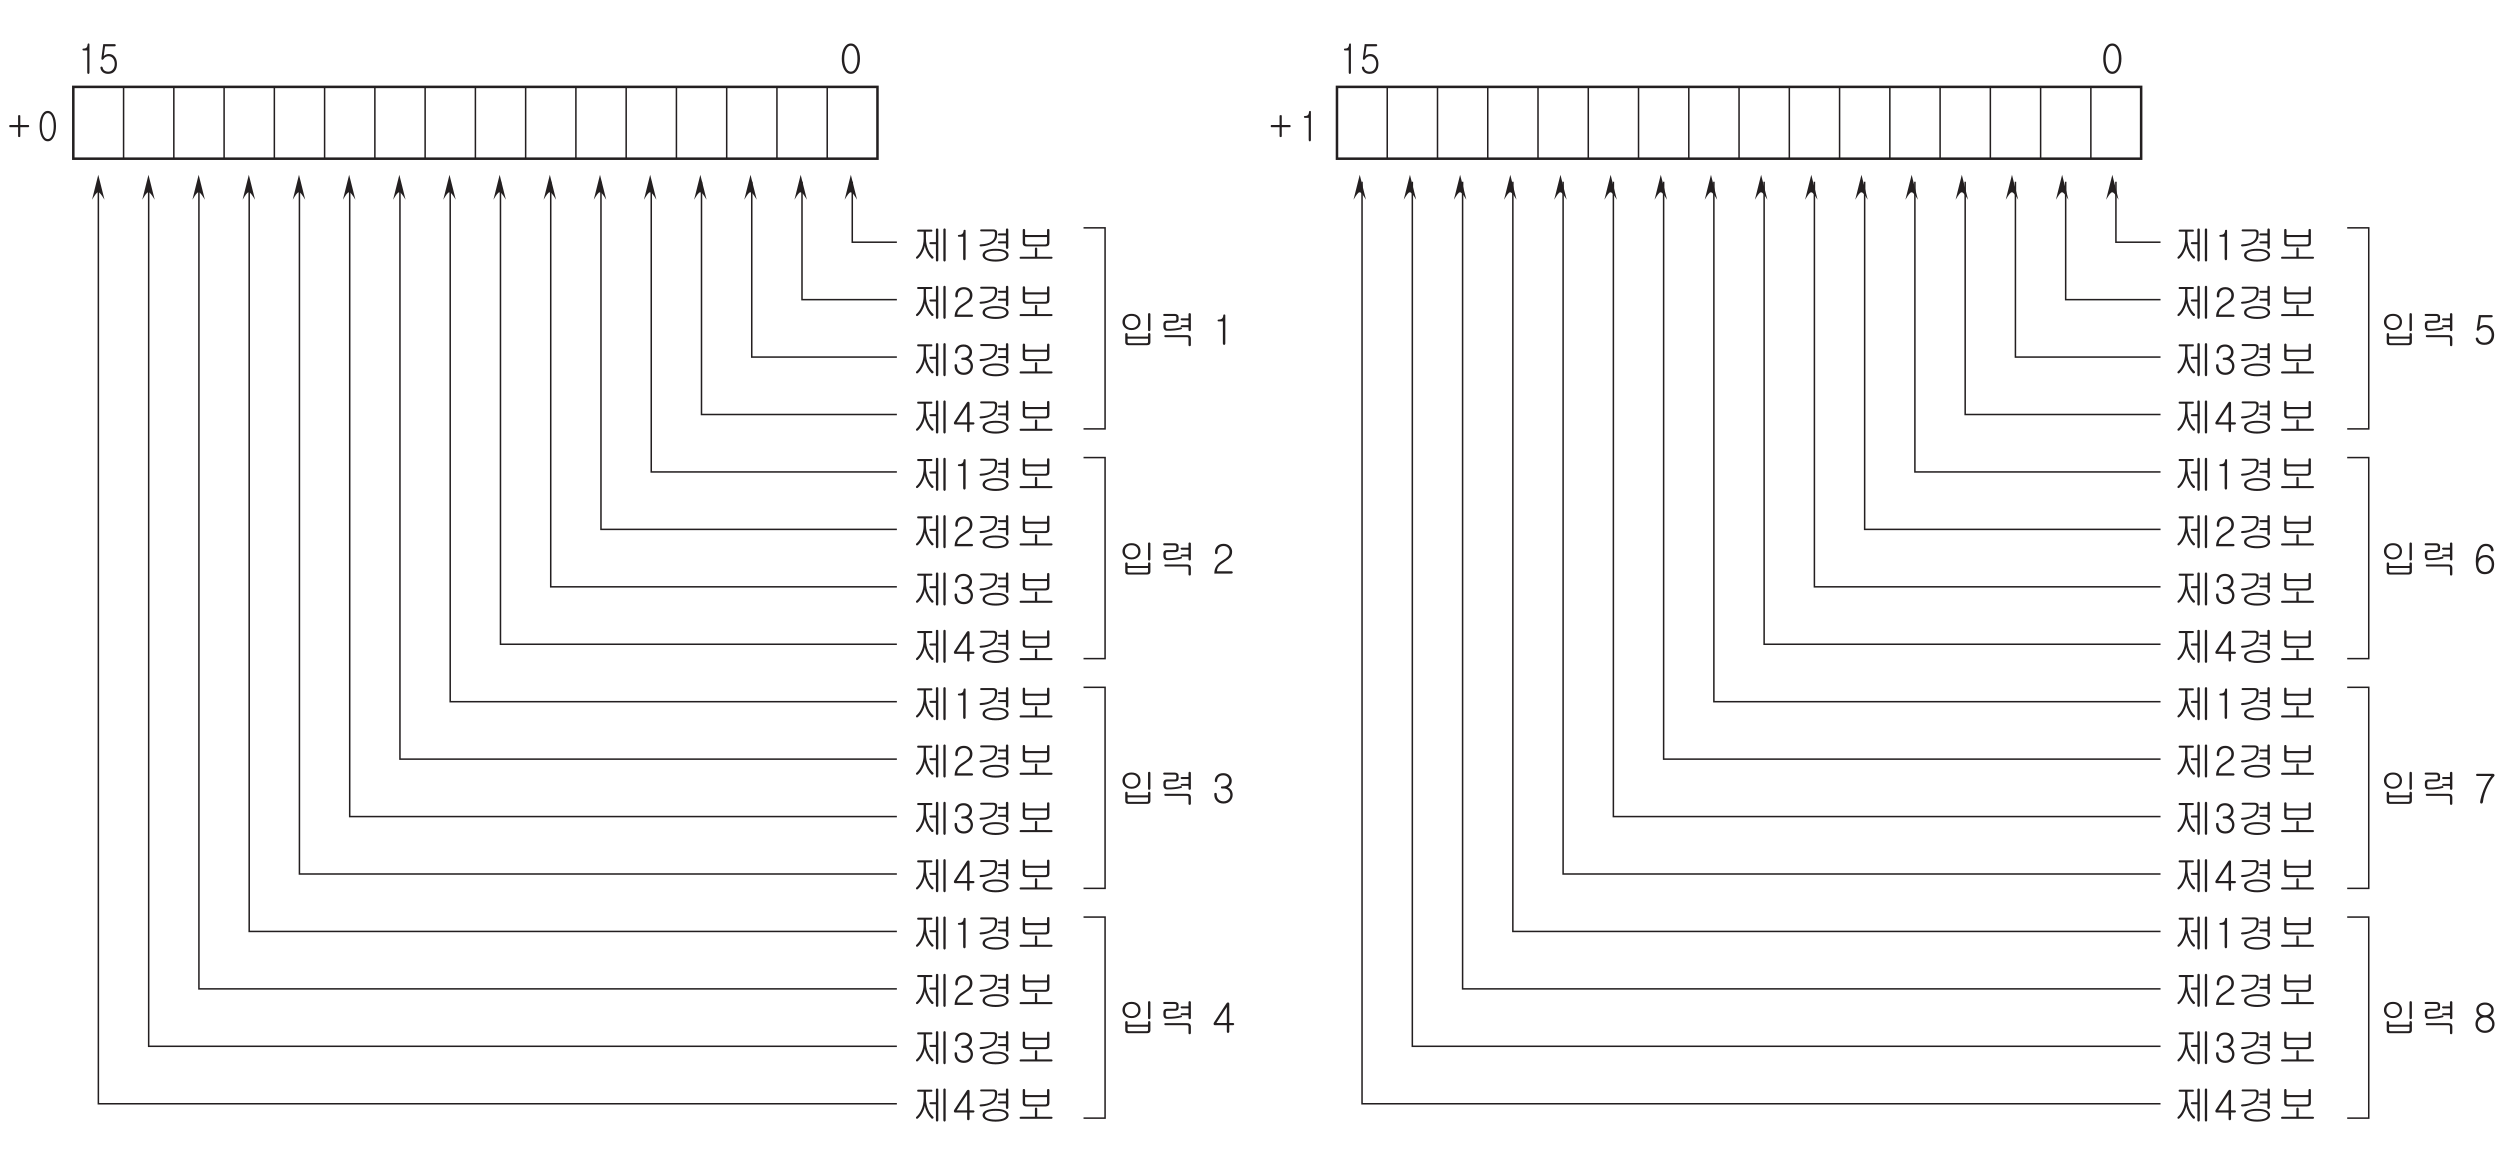 <?xml version="1.0" encoding="UTF-8"?>
<svg xmlns="http://www.w3.org/2000/svg" xmlns:xlink="http://www.w3.org/1999/xlink" width="493.5pt" height="229.6pt" viewBox="0 0 493.5 229.6" version="1.2">
<defs>
<g>
<symbol overflow="visible" id="glyph0-0">
<path style="stroke:none;" d="M 1.594 -0.469 L 6.391 -0.469 L 6.391 -5.266 L 1.594 -5.266 Z M 6.781 -0.078 L 1.203 -0.078 L 1.203 -5.656 L 6.781 -5.656 Z M 6.781 -0.078 "/>
</symbol>
<symbol overflow="visible" id="glyph0-1">
<path style="stroke:none;" d="M 3.641 -4.938 C 3.938 -4.375 4.094 -3.688 4.094 -2.859 C 4.094 -2.047 3.938 -1.359 3.641 -0.797 C 3.312 -0.172 2.859 0.141 2.297 0.141 C 1.719 0.141 1.266 -0.172 0.938 -0.797 C 0.641 -1.359 0.5 -2.047 0.5 -2.859 C 0.5 -3.688 0.641 -4.375 0.938 -4.938 C 1.266 -5.547 1.719 -5.859 2.297 -5.859 C 2.859 -5.859 3.312 -5.547 3.641 -4.938 Z M 1.312 -4.625 C 1.094 -4.156 0.984 -3.547 0.984 -2.844 C 0.984 -2.156 1.094 -1.562 1.312 -1.094 C 1.547 -0.562 1.875 -0.297 2.297 -0.297 C 2.703 -0.297 3.031 -0.562 3.281 -1.094 C 3.484 -1.562 3.594 -2.156 3.594 -2.844 C 3.594 -3.547 3.484 -4.156 3.281 -4.625 C 3.031 -5.156 2.703 -5.422 2.297 -5.422 C 1.875 -5.422 1.547 -5.156 1.312 -4.625 Z M 1.312 -4.625 "/>
</symbol>
<symbol overflow="visible" id="glyph0-2">
<path style="stroke:none;" d="M 4.078 -5.688 C 4.078 -5.547 4.016 -5.484 3.891 -5.484 L 2.812 -5.484 L 2.812 -4.125 C 2.812 -3.297 2.984 -2.547 3.297 -1.875 C 3.531 -1.344 3.844 -0.906 4.25 -0.547 C 4.297 -0.5 4.328 -0.453 4.312 -0.375 C 4.312 -0.312 4.297 -0.266 4.25 -0.234 C 4.188 -0.188 4.141 -0.156 4.078 -0.156 C 4.016 -0.141 3.953 -0.172 3.906 -0.203 C 3.609 -0.5 3.344 -0.859 3.094 -1.297 C 2.844 -1.766 2.672 -2.234 2.594 -2.703 C 2.5 -2.219 2.328 -1.75 2.062 -1.297 C 1.828 -0.844 1.531 -0.484 1.203 -0.203 C 1.156 -0.172 1.094 -0.141 1.031 -0.141 C 0.969 -0.156 0.922 -0.172 0.891 -0.219 C 0.844 -0.25 0.828 -0.312 0.844 -0.375 C 0.844 -0.438 0.875 -0.5 0.938 -0.547 C 1.328 -0.891 1.641 -1.328 1.875 -1.859 C 2.203 -2.531 2.359 -3.297 2.359 -4.109 L 2.359 -5.484 L 1.297 -5.484 C 1.156 -5.484 1.078 -5.547 1.078 -5.688 C 1.078 -5.828 1.156 -5.891 1.297 -5.891 L 3.891 -5.891 C 4.016 -5.891 4.078 -5.828 4.078 -5.688 Z M 4.844 -6.062 C 4.891 -6.109 4.938 -6.125 5.016 -6.125 C 5.062 -6.125 5.125 -6.109 5.172 -6.078 C 5.219 -6.047 5.25 -5.984 5.25 -5.922 L 5.25 0.156 C 5.25 0.234 5.219 0.281 5.172 0.328 C 5.125 0.375 5.062 0.406 5.016 0.406 C 4.938 0.406 4.891 0.375 4.844 0.328 C 4.797 0.281 4.781 0.234 4.781 0.156 L 4.781 -3.016 L 3.719 -3.016 C 3.641 -3.016 3.578 -3.047 3.547 -3.094 C 3.5 -3.125 3.484 -3.172 3.484 -3.219 C 3.484 -3.281 3.5 -3.328 3.547 -3.359 C 3.578 -3.406 3.641 -3.422 3.719 -3.422 L 4.781 -3.422 L 4.781 -5.906 C 4.781 -5.984 4.797 -6.031 4.844 -6.062 Z M 6.625 0.328 C 6.594 0.375 6.547 0.406 6.484 0.406 C 6.422 0.406 6.359 0.375 6.328 0.328 C 6.281 0.281 6.25 0.234 6.25 0.156 L 6.25 -5.906 C 6.25 -5.969 6.281 -6.031 6.328 -6.062 C 6.359 -6.109 6.422 -6.125 6.484 -6.125 C 6.547 -6.125 6.594 -6.109 6.625 -6.062 C 6.688 -6.031 6.703 -5.984 6.703 -5.922 L 6.703 0.156 C 6.703 0.234 6.688 0.281 6.625 0.328 Z M 6.625 0.328 "/>
</symbol>
<symbol overflow="visible" id="glyph0-3">
<path style="stroke:none;" d="M 1.125 -4.656 C 1.125 -4.781 1.188 -4.844 1.297 -4.844 C 1.594 -4.844 1.797 -4.891 1.953 -5 C 2.125 -5.141 2.234 -5.359 2.25 -5.672 C 2.25 -5.781 2.328 -5.859 2.453 -5.859 C 2.594 -5.875 2.656 -5.797 2.656 -5.672 L 2.656 -0.141 C 2.656 -0.047 2.641 0.031 2.578 0.078 C 2.531 0.125 2.469 0.156 2.422 0.156 C 2.344 0.141 2.297 0.125 2.25 0.078 C 2.203 0.016 2.172 -0.062 2.172 -0.141 L 2.172 -4.484 L 1.312 -4.484 C 1.203 -4.484 1.141 -4.547 1.125 -4.656 Z M 1.125 -4.656 "/>
</symbol>
<symbol overflow="visible" id="glyph0-4">
<path style="stroke:none;" d="M 4.094 -5.766 C 4.234 -5.641 4.297 -5.484 4.297 -5.281 L 4.297 -4.875 C 4.297 -4.203 4.031 -3.672 3.469 -3.266 C 2.891 -2.859 2.094 -2.625 1.078 -2.578 C 1 -2.578 0.938 -2.594 0.891 -2.641 C 0.844 -2.672 0.828 -2.719 0.828 -2.766 C 0.828 -2.828 0.844 -2.875 0.875 -2.906 C 0.922 -2.953 0.984 -2.984 1.062 -2.984 C 1.969 -3.016 2.656 -3.188 3.125 -3.5 C 3.609 -3.828 3.859 -4.297 3.859 -4.875 L 3.859 -5.219 C 3.859 -5.328 3.828 -5.406 3.75 -5.469 C 3.703 -5.516 3.609 -5.547 3.5 -5.547 L 1.172 -5.547 C 1.016 -5.547 0.953 -5.609 0.953 -5.734 C 0.938 -5.875 1.016 -5.938 1.156 -5.938 L 3.547 -5.938 C 3.766 -5.938 3.938 -5.891 4.094 -5.766 Z M 6.422 -2.156 C 6.375 -2.109 6.328 -2.094 6.266 -2.094 C 6.203 -2.094 6.141 -2.109 6.094 -2.156 C 6.047 -2.203 6.031 -2.25 6.031 -2.312 L 6.031 -3.172 L 4.688 -3.172 C 4.609 -3.172 4.562 -3.188 4.516 -3.234 C 4.469 -3.281 4.453 -3.328 4.453 -3.375 C 4.453 -3.438 4.469 -3.484 4.516 -3.516 C 4.562 -3.547 4.609 -3.578 4.688 -3.578 L 6.031 -3.578 L 6.031 -4.734 L 4.688 -4.734 C 4.609 -4.734 4.562 -4.766 4.516 -4.797 C 4.469 -4.844 4.453 -4.891 4.453 -4.938 C 4.453 -4.984 4.469 -5.031 4.516 -5.078 C 4.562 -5.125 4.609 -5.141 4.688 -5.141 L 6.031 -5.141 L 6.031 -5.891 C 6.031 -5.969 6.047 -6.031 6.094 -6.062 C 6.141 -6.109 6.203 -6.125 6.266 -6.125 C 6.328 -6.125 6.375 -6.109 6.422 -6.062 C 6.469 -6.031 6.5 -5.969 6.5 -5.891 L 6.5 -2.312 C 6.5 -2.25 6.469 -2.203 6.422 -2.156 Z M 5.938 -1.734 C 6.344 -1.516 6.562 -1.219 6.562 -0.844 C 6.562 -0.484 6.344 -0.188 5.938 0.031 C 5.484 0.281 4.828 0.422 4 0.422 C 3.141 0.422 2.484 0.281 2.031 0.031 C 1.625 -0.203 1.422 -0.484 1.422 -0.844 C 1.422 -1.219 1.625 -1.516 2.031 -1.734 C 2.484 -1.984 3.141 -2.109 4 -2.109 C 4.844 -2.109 5.484 -1.984 5.938 -1.734 Z M 2.375 -1.469 C 2.047 -1.312 1.891 -1.109 1.891 -0.844 C 1.891 -0.594 2.047 -0.406 2.375 -0.234 C 2.75 -0.078 3.297 0.016 4 0.016 C 4.688 0.016 5.219 -0.078 5.594 -0.234 C 5.938 -0.406 6.094 -0.594 6.094 -0.844 C 6.094 -1.109 5.938 -1.312 5.594 -1.469 C 5.234 -1.641 4.688 -1.719 4 -1.719 C 3.297 -1.719 2.75 -1.641 2.375 -1.469 Z M 2.375 -1.469 "/>
</symbol>
<symbol overflow="visible" id="glyph0-5">
<path style="stroke:none;" d="M 1.828 -4.422 L 1.828 -3.312 C 1.828 -3.188 1.859 -3.094 1.906 -3.047 C 1.969 -3 2.062 -2.969 2.203 -2.969 L 5.781 -2.969 C 5.922 -2.969 6.016 -3 6.062 -3.047 C 6.125 -3.094 6.156 -3.188 6.156 -3.328 L 6.156 -4.422 Z M 6.234 -5.969 C 6.266 -6.016 6.328 -6.031 6.391 -6.031 C 6.453 -6.031 6.5 -6.016 6.547 -5.984 C 6.609 -5.938 6.625 -5.891 6.625 -5.812 L 6.625 -3.25 C 6.625 -3.031 6.562 -2.859 6.422 -2.75 C 6.297 -2.641 6.109 -2.578 5.875 -2.578 L 2.078 -2.578 C 1.859 -2.578 1.688 -2.641 1.562 -2.75 C 1.422 -2.859 1.359 -3.016 1.359 -3.219 L 1.359 -5.781 C 1.359 -5.859 1.375 -5.922 1.422 -5.969 C 1.469 -6.016 1.531 -6.031 1.594 -6.031 C 1.656 -6.031 1.703 -6.016 1.75 -5.969 C 1.797 -5.938 1.828 -5.875 1.828 -5.797 L 1.828 -4.828 L 6.156 -4.828 L 6.156 -5.797 C 6.156 -5.875 6.188 -5.938 6.234 -5.969 Z M 3.844 -2.312 C 3.875 -2.344 3.938 -2.359 4 -2.359 C 4.062 -2.359 4.109 -2.328 4.141 -2.297 C 4.203 -2.25 4.219 -2.203 4.219 -2.125 L 4.219 -0.547 L 7.016 -0.547 C 7.094 -0.547 7.141 -0.531 7.188 -0.484 C 7.219 -0.453 7.25 -0.406 7.25 -0.344 C 7.25 -0.297 7.219 -0.25 7.188 -0.203 C 7.141 -0.172 7.094 -0.141 7.031 -0.141 L 0.906 -0.141 C 0.844 -0.141 0.812 -0.172 0.781 -0.203 C 0.75 -0.25 0.734 -0.297 0.734 -0.344 C 0.75 -0.406 0.766 -0.453 0.797 -0.484 C 0.844 -0.531 0.891 -0.547 0.969 -0.547 L 3.766 -0.547 L 3.766 -2.156 C 3.766 -2.219 3.797 -2.281 3.844 -2.312 Z M 3.844 -2.312 "/>
</symbol>
<symbol overflow="visible" id="glyph0-6">
<path style="stroke:none;" d="M 3.562 -5.375 C 3.844 -5.078 4 -4.719 4 -4.297 C 4 -3.828 3.859 -3.453 3.609 -3.156 C 3.453 -2.969 3.109 -2.719 2.609 -2.391 L 2.453 -2.281 C 1.906 -1.938 1.516 -1.625 1.312 -1.344 C 1.141 -1.109 1.031 -0.812 1 -0.438 L 3.891 -0.438 C 3.953 -0.438 4.016 -0.406 4.062 -0.375 C 4.094 -0.328 4.125 -0.266 4.125 -0.219 C 4.125 -0.156 4.094 -0.109 4.062 -0.062 C 4.016 -0.016 3.953 0.016 3.891 0.016 L 0.484 0.016 C 0.484 -0.562 0.625 -1.062 0.906 -1.484 C 1.156 -1.859 1.547 -2.219 2.094 -2.547 C 2.625 -2.859 2.969 -3.125 3.141 -3.328 C 3.375 -3.594 3.5 -3.906 3.5 -4.297 C 3.5 -4.609 3.406 -4.859 3.203 -5.062 C 2.984 -5.297 2.688 -5.422 2.312 -5.422 C 1.938 -5.422 1.641 -5.297 1.422 -5.062 C 1.219 -4.859 1.125 -4.609 1.125 -4.297 L 1.125 -4.078 C 1.125 -4 1.109 -3.938 1.047 -3.891 C 1 -3.844 0.938 -3.812 0.875 -3.812 C 0.812 -3.812 0.75 -3.844 0.703 -3.891 C 0.656 -3.938 0.625 -4.016 0.625 -4.094 L 0.625 -4.297 C 0.625 -4.734 0.766 -5.078 1.047 -5.375 C 1.359 -5.703 1.781 -5.859 2.312 -5.859 C 2.828 -5.859 3.25 -5.703 3.562 -5.375 Z M 3.562 -5.375 "/>
</symbol>
<symbol overflow="visible" id="glyph0-7">
<path style="stroke:none;" d="M 3.5 -5.375 C 3.781 -5.094 3.922 -4.75 3.922 -4.328 C 3.922 -4 3.828 -3.703 3.641 -3.453 C 3.484 -3.266 3.344 -3.141 3.172 -3.062 C 3.391 -2.969 3.594 -2.797 3.766 -2.594 C 4 -2.297 4.109 -1.953 4.109 -1.578 C 4.109 -1.125 3.953 -0.719 3.641 -0.391 C 3.312 -0.031 2.859 0.141 2.297 0.141 C 1.719 0.141 1.266 -0.031 0.938 -0.391 C 0.625 -0.719 0.484 -1.109 0.484 -1.578 L 0.484 -1.734 C 0.484 -1.812 0.5 -1.875 0.547 -1.922 C 0.594 -1.953 0.656 -1.969 0.734 -1.969 C 0.781 -1.969 0.844 -1.953 0.891 -1.922 C 0.938 -1.875 0.969 -1.812 0.969 -1.734 L 0.969 -1.562 C 0.969 -1.234 1.078 -0.938 1.297 -0.703 C 1.547 -0.438 1.875 -0.297 2.297 -0.297 C 2.719 -0.297 3.047 -0.438 3.297 -0.703 C 3.516 -0.938 3.641 -1.234 3.641 -1.562 C 3.641 -1.922 3.516 -2.219 3.297 -2.438 C 3.047 -2.703 2.703 -2.828 2.281 -2.828 L 2.016 -2.828 C 1.875 -2.828 1.797 -2.891 1.797 -3.047 C 1.797 -3.188 1.875 -3.25 2.016 -3.25 L 2.234 -3.25 C 2.609 -3.25 2.891 -3.375 3.109 -3.578 C 3.312 -3.781 3.422 -4.031 3.422 -4.328 C 3.422 -4.625 3.312 -4.875 3.109 -5.094 C 2.891 -5.312 2.609 -5.422 2.234 -5.422 C 1.859 -5.422 1.562 -5.312 1.344 -5.094 C 1.156 -4.875 1.047 -4.625 1.047 -4.328 C 1.047 -4.25 1.031 -4.188 0.969 -4.141 C 0.938 -4.094 0.875 -4.078 0.828 -4.078 C 0.75 -4.078 0.688 -4.094 0.656 -4.141 C 0.609 -4.188 0.578 -4.25 0.578 -4.328 C 0.578 -4.75 0.719 -5.109 1 -5.391 C 1.297 -5.703 1.719 -5.859 2.25 -5.859 C 2.766 -5.859 3.188 -5.703 3.5 -5.375 Z M 3.5 -5.375 "/>
</symbol>
<symbol overflow="visible" id="glyph0-8">
<path style="stroke:none;" d="M 0.891 -1.812 L 2.953 -1.812 L 2.953 -4.969 Z M 3.219 -5.859 C 3.359 -5.859 3.438 -5.766 3.438 -5.594 L 3.438 -1.812 L 4.203 -1.812 C 4.25 -1.812 4.312 -1.781 4.344 -1.75 C 4.391 -1.703 4.406 -1.656 4.406 -1.594 C 4.406 -1.547 4.391 -1.5 4.344 -1.453 C 4.297 -1.406 4.25 -1.375 4.172 -1.375 L 3.438 -1.375 L 3.438 -0.094 C 3.438 -0.031 3.406 0.031 3.359 0.078 C 3.312 0.125 3.25 0.141 3.188 0.141 C 3.125 0.141 3.062 0.125 3.016 0.078 C 2.969 0.047 2.953 -0.031 2.953 -0.094 L 2.953 -1.375 L 0.594 -1.375 C 0.453 -1.375 0.375 -1.438 0.344 -1.562 C 0.312 -1.688 0.344 -1.812 0.438 -1.938 L 2.859 -5.656 C 2.953 -5.797 3.062 -5.875 3.219 -5.859 Z M 3.219 -5.859 "/>
</symbol>
<symbol overflow="visible" id="glyph0-9">
<path style="stroke:none;" d="M 4.109 -5.5 C 4.406 -5.203 4.547 -4.828 4.547 -4.375 C 4.547 -3.938 4.406 -3.578 4.109 -3.281 C 3.781 -2.953 3.344 -2.781 2.781 -2.781 C 2.219 -2.781 1.766 -2.953 1.438 -3.281 C 1.141 -3.578 0.984 -3.938 0.984 -4.375 C 0.984 -4.828 1.141 -5.203 1.438 -5.5 C 1.766 -5.828 2.219 -5.984 2.781 -5.984 C 3.344 -5.984 3.781 -5.828 4.109 -5.5 Z M 1.781 -5.219 C 1.562 -5 1.469 -4.719 1.469 -4.375 C 1.469 -4.047 1.562 -3.766 1.781 -3.547 C 2.016 -3.297 2.359 -3.172 2.781 -3.172 C 3.203 -3.172 3.531 -3.297 3.766 -3.547 C 3.984 -3.766 4.094 -4.047 4.094 -4.375 C 4.094 -4.719 3.984 -5 3.766 -5.219 C 3.531 -5.469 3.203 -5.578 2.781 -5.578 C 2.359 -5.578 2.016 -5.469 1.781 -5.219 Z M 6.422 -2.625 C 6.375 -2.594 6.328 -2.562 6.266 -2.562 C 6.203 -2.562 6.141 -2.594 6.094 -2.625 C 6.047 -2.672 6.031 -2.734 6.031 -2.797 L 6.031 -5.906 C 6.031 -5.969 6.047 -6.031 6.094 -6.062 C 6.141 -6.109 6.203 -6.125 6.266 -6.125 C 6.328 -6.125 6.375 -6.109 6.422 -6.062 C 6.469 -6.031 6.5 -5.984 6.5 -5.922 L 6.5 -2.797 C 6.5 -2.734 6.469 -2.672 6.422 -2.625 Z M 6.094 -2.125 C 6.141 -2.172 6.203 -2.188 6.266 -2.188 C 6.328 -2.188 6.375 -2.172 6.422 -2.125 C 6.469 -2.094 6.5 -2.031 6.5 -1.969 L 6.5 -0.344 C 6.5 -0.188 6.438 -0.062 6.344 0.047 C 6.219 0.156 6.062 0.203 5.875 0.203 L 2.109 0.203 C 1.922 0.203 1.781 0.156 1.688 0.047 C 1.578 -0.062 1.531 -0.188 1.531 -0.359 L 1.531 -1.969 C 1.531 -2.031 1.562 -2.094 1.609 -2.125 C 1.641 -2.172 1.703 -2.188 1.766 -2.188 C 1.828 -2.188 1.875 -2.172 1.922 -2.125 C 1.969 -2.094 2 -2.031 2 -1.969 L 2 -1.484 L 6.031 -1.484 L 6.031 -1.969 C 6.031 -2.031 6.047 -2.094 6.094 -2.125 Z M 2 -1.078 L 2 -0.453 C 2 -0.375 2.016 -0.297 2.062 -0.266 C 2.109 -0.219 2.188 -0.188 2.297 -0.188 L 5.734 -0.188 C 5.859 -0.188 5.922 -0.219 5.969 -0.25 C 6 -0.281 6.031 -0.344 6.031 -0.453 L 6.031 -1.078 Z M 2 -1.078 "/>
</symbol>
<symbol overflow="visible" id="glyph0-10">
<path style="stroke:none;" d="M 3.875 -5.781 C 4.016 -5.672 4.078 -5.516 4.078 -5.328 L 4.078 -4.828 C 4.078 -4.641 4.031 -4.5 3.922 -4.391 C 3.797 -4.266 3.641 -4.219 3.422 -4.219 L 1.891 -4.219 C 1.766 -4.219 1.672 -4.188 1.625 -4.141 C 1.578 -4.094 1.547 -4.016 1.547 -3.891 L 1.547 -3.391 C 1.547 -3.281 1.578 -3.172 1.641 -3.125 C 1.688 -3.047 1.781 -3.016 1.906 -3.016 C 2.438 -3.016 2.922 -3.047 3.344 -3.094 C 3.719 -3.141 4.094 -3.203 4.469 -3.297 C 4.531 -3.312 4.594 -3.312 4.641 -3.281 C 4.672 -3.25 4.703 -3.203 4.734 -3.156 C 4.75 -3.109 4.75 -3.062 4.719 -3.031 C 4.688 -2.984 4.641 -2.953 4.578 -2.938 C 4.125 -2.812 3.688 -2.75 3.266 -2.703 C 2.875 -2.656 2.391 -2.641 1.844 -2.641 C 1.594 -2.641 1.406 -2.703 1.266 -2.859 C 1.156 -3 1.078 -3.172 1.078 -3.391 L 1.078 -4 C 1.078 -4.172 1.141 -4.312 1.25 -4.438 C 1.391 -4.562 1.562 -4.625 1.766 -4.625 L 3.297 -4.625 C 3.422 -4.625 3.5 -4.641 3.547 -4.688 C 3.594 -4.734 3.625 -4.797 3.625 -4.906 L 3.625 -5.25 C 3.625 -5.359 3.594 -5.453 3.531 -5.5 C 3.469 -5.547 3.391 -5.562 3.281 -5.562 L 1.281 -5.562 C 1.125 -5.562 1.031 -5.625 1.047 -5.766 C 1.047 -5.906 1.125 -5.969 1.297 -5.969 L 3.312 -5.969 C 3.547 -5.969 3.734 -5.906 3.875 -5.781 Z M 6.422 -2.625 C 6.375 -2.594 6.328 -2.562 6.266 -2.562 C 6.203 -2.562 6.141 -2.594 6.094 -2.625 C 6.047 -2.672 6.031 -2.734 6.031 -2.797 L 6.031 -3.344 L 4.734 -3.344 C 4.641 -3.344 4.594 -3.359 4.547 -3.406 C 4.5 -3.438 4.484 -3.484 4.484 -3.547 C 4.484 -3.594 4.5 -3.656 4.531 -3.688 C 4.578 -3.719 4.641 -3.75 4.719 -3.75 L 6.031 -3.75 L 6.031 -4.688 L 4.75 -4.688 C 4.656 -4.688 4.594 -4.703 4.547 -4.766 C 4.5 -4.797 4.484 -4.844 4.469 -4.891 C 4.469 -4.953 4.484 -5 4.531 -5.031 C 4.562 -5.062 4.625 -5.094 4.703 -5.094 L 6.031 -5.094 L 6.031 -5.906 C 6.031 -5.969 6.047 -6.031 6.094 -6.062 C 6.141 -6.109 6.203 -6.125 6.266 -6.125 C 6.328 -6.125 6.375 -6.109 6.422 -6.062 C 6.469 -6.031 6.5 -5.984 6.5 -5.922 L 6.5 -2.797 C 6.5 -2.734 6.469 -2.672 6.422 -2.625 Z M 6.312 -1.609 C 6.438 -1.484 6.5 -1.328 6.5 -1.125 L 6.5 0.172 C 6.5 0.234 6.469 0.297 6.422 0.344 C 6.375 0.391 6.328 0.406 6.266 0.406 C 6.203 0.406 6.141 0.391 6.094 0.344 C 6.047 0.297 6.031 0.234 6.031 0.172 L 6.031 -1.109 C 6.031 -1.203 6 -1.266 5.953 -1.312 C 5.906 -1.359 5.828 -1.375 5.703 -1.375 L 1.484 -1.375 C 1.344 -1.375 1.266 -1.453 1.266 -1.594 C 1.266 -1.719 1.328 -1.781 1.484 -1.781 L 5.75 -1.781 C 5.984 -1.781 6.172 -1.734 6.312 -1.609 Z M 6.312 -1.609 "/>
</symbol>
<symbol overflow="visible" id="glyph0-11">
<path style="stroke:none;" d=""/>
</symbol>
<symbol overflow="visible" id="glyph0-12">
<path style="stroke:none;" d="M 3.766 -5.672 C 3.812 -5.625 3.828 -5.578 3.828 -5.516 C 3.828 -5.453 3.812 -5.406 3.766 -5.359 C 3.719 -5.312 3.656 -5.297 3.578 -5.297 L 1.5 -5.297 L 1.203 -3.359 C 1.344 -3.5 1.5 -3.609 1.688 -3.672 C 1.891 -3.75 2.109 -3.781 2.344 -3.781 C 2.891 -3.781 3.344 -3.578 3.656 -3.172 C 3.953 -2.812 4.109 -2.359 4.109 -1.828 C 4.109 -1.266 3.953 -0.812 3.672 -0.469 C 3.328 -0.062 2.828 0.141 2.172 0.141 C 1.734 0.141 1.359 0.047 1.047 -0.156 C 0.75 -0.375 0.547 -0.641 0.484 -0.984 C 0.453 -1.062 0.469 -1.125 0.5 -1.188 C 0.547 -1.234 0.594 -1.281 0.656 -1.297 C 0.734 -1.312 0.781 -1.297 0.844 -1.266 C 0.906 -1.234 0.938 -1.188 0.969 -1.109 C 1.016 -0.859 1.156 -0.672 1.359 -0.516 C 1.578 -0.375 1.859 -0.297 2.203 -0.297 C 2.641 -0.297 2.984 -0.453 3.234 -0.766 C 3.484 -1.047 3.609 -1.406 3.609 -1.828 C 3.609 -2.234 3.5 -2.594 3.266 -2.875 C 3.016 -3.188 2.672 -3.344 2.25 -3.344 C 2 -3.344 1.781 -3.297 1.578 -3.172 C 1.406 -3.094 1.281 -2.969 1.172 -2.797 C 1.062 -2.656 0.953 -2.609 0.828 -2.656 C 0.703 -2.703 0.656 -2.812 0.688 -2.984 L 1.094 -5.734 L 3.578 -5.734 C 3.656 -5.734 3.719 -5.703 3.766 -5.672 Z M 3.766 -5.672 "/>
</symbol>
<symbol overflow="visible" id="glyph0-13">
<path style="stroke:none;" d="M 1.359 -0.703 C 1.609 -0.438 1.922 -0.297 2.312 -0.297 C 2.703 -0.297 3.016 -0.438 3.25 -0.703 C 3.5 -0.984 3.625 -1.344 3.625 -1.797 C 3.625 -2.203 3.531 -2.531 3.328 -2.781 C 3.094 -3.078 2.766 -3.219 2.344 -3.219 C 1.953 -3.219 1.625 -3.078 1.359 -2.812 C 1.109 -2.531 0.984 -2.203 0.984 -1.781 C 0.984 -1.344 1.109 -0.984 1.359 -0.703 Z M 3.469 -5.578 C 3.766 -5.359 3.938 -5.047 4 -4.641 C 4.016 -4.5 3.938 -4.406 3.781 -4.375 C 3.609 -4.344 3.516 -4.422 3.484 -4.562 C 3.453 -4.828 3.359 -5.016 3.203 -5.172 C 3.031 -5.328 2.781 -5.422 2.484 -5.422 C 1.984 -5.422 1.594 -5.141 1.328 -4.562 C 1.141 -4.141 1.016 -3.594 0.984 -2.938 C 1.109 -3.141 1.281 -3.312 1.5 -3.438 C 1.766 -3.578 2.094 -3.656 2.469 -3.656 C 2.859 -3.656 3.219 -3.516 3.547 -3.234 C 3.922 -2.906 4.109 -2.438 4.109 -1.859 C 4.109 -1.219 3.938 -0.719 3.609 -0.375 C 3.297 -0.031 2.828 0.141 2.25 0.141 C 1.75 0.141 1.359 -0.016 1.062 -0.297 C 0.672 -0.703 0.484 -1.391 0.484 -2.359 C 0.484 -3.375 0.641 -4.188 0.938 -4.812 C 1.281 -5.516 1.797 -5.859 2.484 -5.859 C 2.875 -5.859 3.203 -5.766 3.469 -5.578 Z M 3.469 -5.578 "/>
</symbol>
<symbol overflow="visible" id="glyph0-14">
<path style="stroke:none;" d="M 0.547 -5.516 C 0.547 -5.656 0.625 -5.734 0.766 -5.734 L 3.875 -5.734 C 4.016 -5.734 4.109 -5.672 4.156 -5.562 C 4.219 -5.469 4.188 -5.344 4.094 -5.234 C 3.688 -4.828 3.297 -4.203 2.891 -3.406 C 2.359 -2.328 2.016 -1.25 1.891 -0.156 C 1.875 -0.062 1.828 0.031 1.766 0.078 C 1.703 0.125 1.641 0.156 1.578 0.141 C 1.5 0.141 1.438 0.109 1.391 0.047 C 1.344 -0.016 1.328 -0.094 1.344 -0.188 C 1.438 -0.859 1.672 -1.672 2.047 -2.625 C 2.484 -3.719 2.984 -4.609 3.547 -5.297 L 0.766 -5.297 C 0.625 -5.297 0.547 -5.375 0.547 -5.516 Z M 0.547 -5.516 "/>
</symbol>
<symbol overflow="visible" id="glyph0-15">
<path style="stroke:none;" d="M 3.75 -3.516 C 3.594 -3.344 3.438 -3.203 3.234 -3.125 C 3.516 -3 3.75 -2.797 3.906 -2.531 C 4.094 -2.266 4.188 -1.953 4.188 -1.609 C 4.188 -1.141 4.031 -0.734 3.703 -0.406 C 3.344 -0.047 2.875 0.141 2.297 0.141 C 1.719 0.141 1.25 -0.047 0.891 -0.406 C 0.578 -0.734 0.422 -1.141 0.422 -1.609 C 0.422 -1.953 0.5 -2.25 0.656 -2.516 C 0.828 -2.781 1.047 -2.984 1.344 -3.141 C 1.156 -3.219 0.984 -3.344 0.859 -3.531 C 0.672 -3.766 0.594 -4.047 0.594 -4.391 C 0.594 -4.781 0.734 -5.125 1.016 -5.391 C 1.344 -5.703 1.766 -5.859 2.297 -5.859 C 2.828 -5.859 3.25 -5.703 3.578 -5.391 C 3.875 -5.125 4.016 -4.781 4.016 -4.375 C 4.016 -4.047 3.922 -3.766 3.75 -3.516 Z M 1.25 -2.5 C 1.016 -2.266 0.891 -1.953 0.891 -1.594 C 0.891 -1.25 1.016 -0.938 1.25 -0.703 C 1.516 -0.438 1.859 -0.297 2.297 -0.297 C 2.734 -0.297 3.078 -0.438 3.344 -0.703 C 3.594 -0.938 3.719 -1.25 3.719 -1.594 C 3.719 -1.953 3.594 -2.266 3.344 -2.5 C 3.078 -2.766 2.734 -2.906 2.297 -2.906 C 1.859 -2.906 1.516 -2.766 1.25 -2.5 Z M 1.375 -5.109 C 1.172 -4.906 1.062 -4.656 1.062 -4.391 C 1.062 -4.094 1.172 -3.859 1.375 -3.672 C 1.609 -3.453 1.922 -3.344 2.297 -3.344 C 2.688 -3.344 3 -3.453 3.219 -3.672 C 3.438 -3.859 3.547 -4.094 3.547 -4.391 C 3.547 -4.656 3.438 -4.906 3.219 -5.109 C 3 -5.312 2.688 -5.422 2.297 -5.422 C 1.922 -5.422 1.609 -5.312 1.375 -5.109 Z M 1.375 -5.109 "/>
</symbol>
<symbol overflow="visible" id="glyph1-0">
<path style="stroke:none;" d="M 1.438 -0.469 L 5.75 -0.469 L 5.75 -5.266 L 1.438 -5.266 Z M 6.109 -0.078 L 1.078 -0.078 L 1.078 -5.656 L 6.109 -5.656 Z M 6.109 -0.078 "/>
</symbol>
<symbol overflow="visible" id="glyph1-1">
<path style="stroke:none;" d="M 1.016 -4.656 C 1 -4.781 1.062 -4.844 1.172 -4.844 C 1.438 -4.844 1.625 -4.891 1.766 -5 C 1.922 -5.141 2 -5.359 2.016 -5.672 C 2.031 -5.781 2.094 -5.859 2.219 -5.859 C 2.344 -5.875 2.391 -5.797 2.391 -5.672 L 2.391 -0.141 C 2.391 -0.047 2.375 0.031 2.328 0.078 C 2.281 0.125 2.234 0.156 2.172 0.156 C 2.109 0.141 2.062 0.125 2.016 0.078 C 1.984 0.016 1.953 -0.062 1.953 -0.141 L 1.953 -4.484 L 1.188 -4.484 C 1.078 -4.484 1.016 -4.547 1.016 -4.656 Z M 1.016 -4.656 "/>
</symbol>
<symbol overflow="visible" id="glyph1-2">
<path style="stroke:none;" d="M 3.391 -5.672 C 3.422 -5.625 3.453 -5.578 3.453 -5.516 C 3.453 -5.453 3.422 -5.406 3.391 -5.359 C 3.344 -5.312 3.297 -5.297 3.219 -5.297 L 1.344 -5.297 L 1.078 -3.359 C 1.203 -3.5 1.344 -3.609 1.531 -3.672 C 1.703 -3.75 1.891 -3.781 2.109 -3.781 C 2.609 -3.781 3 -3.578 3.297 -3.172 C 3.562 -2.812 3.688 -2.359 3.688 -1.828 C 3.688 -1.266 3.562 -0.812 3.297 -0.469 C 3 -0.062 2.547 0.141 1.953 0.141 C 1.562 0.141 1.234 0.047 0.953 -0.156 C 0.672 -0.375 0.5 -0.641 0.438 -0.984 C 0.406 -1.062 0.422 -1.125 0.453 -1.188 C 0.484 -1.234 0.531 -1.281 0.594 -1.297 C 0.656 -1.312 0.703 -1.297 0.75 -1.266 C 0.812 -1.234 0.844 -1.188 0.875 -1.109 C 0.906 -0.859 1.031 -0.672 1.219 -0.516 C 1.422 -0.375 1.672 -0.297 1.984 -0.297 C 2.375 -0.297 2.688 -0.453 2.922 -0.766 C 3.141 -1.047 3.25 -1.406 3.25 -1.828 C 3.25 -2.234 3.141 -2.594 2.938 -2.875 C 2.703 -3.188 2.406 -3.344 2.016 -3.344 C 1.797 -3.344 1.609 -3.297 1.422 -3.172 C 1.266 -3.094 1.156 -2.969 1.062 -2.797 C 0.953 -2.656 0.859 -2.609 0.75 -2.656 C 0.625 -2.703 0.594 -2.812 0.625 -2.984 L 0.984 -5.734 L 3.219 -5.734 C 3.297 -5.734 3.344 -5.703 3.391 -5.672 Z M 3.391 -5.672 "/>
</symbol>
<symbol overflow="visible" id="glyph1-3">
<path style="stroke:none;" d="M 3.609 -5.031 C 3.75 -5.047 3.828 -4.984 3.828 -4.859 L 3.828 -3.078 L 5.406 -3.078 C 5.516 -3.078 5.578 -3 5.578 -2.859 C 5.578 -2.719 5.5 -2.641 5.391 -2.641 L 3.828 -2.641 L 3.828 -0.875 C 3.828 -0.766 3.75 -0.688 3.609 -0.688 C 3.453 -0.688 3.391 -0.766 3.391 -0.891 L 3.391 -2.641 L 1.797 -2.641 C 1.703 -2.641 1.641 -2.719 1.641 -2.859 C 1.641 -3 1.703 -3.078 1.797 -3.078 L 3.391 -3.078 L 3.391 -4.844 C 3.391 -4.969 3.453 -5.031 3.609 -5.031 Z M 3.609 -5.031 "/>
</symbol>
<symbol overflow="visible" id="glyph1-4">
<path style="stroke:none;" d="M 3.281 -4.938 C 3.547 -4.375 3.688 -3.688 3.688 -2.859 C 3.688 -2.047 3.547 -1.359 3.281 -0.797 C 2.984 -0.172 2.578 0.141 2.062 0.141 C 1.547 0.141 1.141 -0.172 0.844 -0.797 C 0.578 -1.359 0.453 -2.047 0.453 -2.859 C 0.453 -3.688 0.578 -4.375 0.844 -4.938 C 1.141 -5.547 1.547 -5.859 2.062 -5.859 C 2.578 -5.859 2.984 -5.547 3.281 -4.938 Z M 1.172 -4.625 C 0.984 -4.156 0.891 -3.547 0.891 -2.844 C 0.891 -2.156 0.984 -1.562 1.172 -1.094 C 1.391 -0.562 1.688 -0.297 2.062 -0.297 C 2.438 -0.297 2.734 -0.562 2.953 -1.094 C 3.141 -1.562 3.234 -2.156 3.234 -2.844 C 3.234 -3.547 3.141 -4.156 2.953 -4.625 C 2.734 -5.156 2.438 -5.422 2.062 -5.422 C 1.688 -5.422 1.391 -5.156 1.172 -4.625 Z M 1.172 -4.625 "/>
</symbol>
</g>
<clipPath id="clip1">
  <path d="M 470 61 L 492.82 61 L 492.82 69 L 470 69 Z M 470 61 "/>
</clipPath>
<clipPath id="clip2">
  <path d="M 470 107 L 492.82 107 L 492.82 114 L 470 114 Z M 470 107 "/>
</clipPath>
<clipPath id="clip3">
  <path d="M 470 152 L 492.82 152 L 492.82 159 L 470 159 Z M 470 152 "/>
</clipPath>
<clipPath id="clip4">
  <path d="M 470 197 L 492.82 197 L 492.82 205 L 470 205 Z M 470 197 "/>
</clipPath>
</defs>
<g id="surface1">
<path style="fill:none;stroke-width:5;stroke-linecap:butt;stroke-linejoin:miter;stroke:rgb(13.73%,12.16%,12.549%);stroke-opacity:1;stroke-miterlimit:4;" d="M 142.906 1978.769 L 1730.315 1978.769 L 1730.315 2120.499 L 142.906 2120.499 Z M 142.906 1978.769 " transform="matrix(0.1,0,0,-0.1,0.18,229.201)"/>
<path style="fill:none;stroke-width:3;stroke-linecap:butt;stroke-linejoin:miter;stroke:rgb(13.73%,12.16%,12.549%);stroke-opacity:1;stroke-miterlimit:4;" d="M 1730.315 2120.499 L 142.906 2120.499 " transform="matrix(0.1,0,0,-0.1,0.18,229.201)"/>
<path style="fill:none;stroke-width:3;stroke-linecap:butt;stroke-linejoin:miter;stroke:rgb(13.73%,12.16%,12.549%);stroke-opacity:1;stroke-miterlimit:4;" d="M 242.141 2120.499 L 242.141 1978.769 " transform="matrix(0.1,0,0,-0.1,0.18,229.201)"/>
<path style="fill:none;stroke-width:3;stroke-linecap:butt;stroke-linejoin:miter;stroke:rgb(13.73%,12.16%,12.549%);stroke-opacity:1;stroke-miterlimit:4;" d="M 341.337 2120.499 L 341.337 1978.769 " transform="matrix(0.1,0,0,-0.1,0.18,229.201)"/>
<path style="fill:none;stroke-width:3;stroke-linecap:butt;stroke-linejoin:miter;stroke:rgb(13.73%,12.16%,12.549%);stroke-opacity:1;stroke-miterlimit:4;" d="M 440.572 2120.499 L 440.572 1978.769 " transform="matrix(0.1,0,0,-0.1,0.18,229.201)"/>
<path style="fill:none;stroke-width:3;stroke-linecap:butt;stroke-linejoin:miter;stroke:rgb(13.73%,12.16%,12.549%);stroke-opacity:1;stroke-miterlimit:4;" d="M 539.768 2120.499 L 539.768 1978.769 " transform="matrix(0.1,0,0,-0.1,0.18,229.201)"/>
<path style="fill:none;stroke-width:3;stroke-linecap:butt;stroke-linejoin:miter;stroke:rgb(13.73%,12.16%,12.549%);stroke-opacity:1;stroke-miterlimit:4;" d="M 638.964 2120.499 L 638.964 1978.769 " transform="matrix(0.1,0,0,-0.1,0.18,229.201)"/>
<path style="fill:none;stroke-width:3;stroke-linecap:butt;stroke-linejoin:miter;stroke:rgb(13.73%,12.16%,12.549%);stroke-opacity:1;stroke-miterlimit:4;" d="M 738.199 2120.499 L 738.199 1978.769 " transform="matrix(0.1,0,0,-0.1,0.18,229.201)"/>
<path style="fill:none;stroke-width:3;stroke-linecap:butt;stroke-linejoin:miter;stroke:rgb(13.73%,12.16%,12.549%);stroke-opacity:1;stroke-miterlimit:4;" d="M 837.395 2120.499 L 837.395 1978.769 " transform="matrix(0.1,0,0,-0.1,0.18,229.201)"/>
<path style="fill:none;stroke-width:3;stroke-linecap:butt;stroke-linejoin:miter;stroke:rgb(13.73%,12.16%,12.549%);stroke-opacity:1;stroke-miterlimit:4;" d="M 936.63 2120.499 L 936.63 1978.769 " transform="matrix(0.1,0,0,-0.1,0.18,229.201)"/>
<path style="fill:none;stroke-width:3;stroke-linecap:butt;stroke-linejoin:miter;stroke:rgb(13.73%,12.16%,12.549%);stroke-opacity:1;stroke-miterlimit:4;" d="M 1035.826 2120.499 L 1035.826 1978.769 " transform="matrix(0.1,0,0,-0.1,0.18,229.201)"/>
<path style="fill:none;stroke-width:3;stroke-linecap:butt;stroke-linejoin:miter;stroke:rgb(13.73%,12.16%,12.549%);stroke-opacity:1;stroke-miterlimit:4;" d="M 1135.022 2120.499 L 1135.022 1978.769 " transform="matrix(0.1,0,0,-0.1,0.18,229.201)"/>
<path style="fill:none;stroke-width:3;stroke-linecap:butt;stroke-linejoin:miter;stroke:rgb(13.73%,12.16%,12.549%);stroke-opacity:1;stroke-miterlimit:4;" d="M 1234.257 2120.499 L 1234.257 1978.769 " transform="matrix(0.1,0,0,-0.1,0.18,229.201)"/>
<path style="fill:none;stroke-width:3;stroke-linecap:butt;stroke-linejoin:miter;stroke:rgb(13.73%,12.16%,12.549%);stroke-opacity:1;stroke-miterlimit:4;" d="M 1333.453 2120.499 L 1333.453 1978.769 " transform="matrix(0.1,0,0,-0.1,0.18,229.201)"/>
<path style="fill:none;stroke-width:3;stroke-linecap:butt;stroke-linejoin:miter;stroke:rgb(13.73%,12.16%,12.549%);stroke-opacity:1;stroke-miterlimit:4;" d="M 1432.688 2120.499 L 1432.688 1978.769 " transform="matrix(0.1,0,0,-0.1,0.18,229.201)"/>
<path style="fill:none;stroke-width:3;stroke-linecap:butt;stroke-linejoin:miter;stroke:rgb(13.73%,12.16%,12.549%);stroke-opacity:1;stroke-miterlimit:4;" d="M 1531.884 2120.499 L 1531.884 1978.769 " transform="matrix(0.1,0,0,-0.1,0.18,229.201)"/>
<path style="fill:none;stroke-width:3;stroke-linecap:butt;stroke-linejoin:miter;stroke:rgb(13.73%,12.16%,12.549%);stroke-opacity:1;stroke-miterlimit:4;" d="M 1631.119 2120.499 L 1631.119 1978.769 " transform="matrix(0.1,0,0,-0.1,0.18,229.201)"/>
<g style="fill:rgb(13.73%,12.16%,12.549%);fill-opacity:1;">
  <use xlink:href="#glyph0-1" x="165.665" y="14.442"/>
</g>
<g style="fill:rgb(13.73%,12.16%,12.549%);fill-opacity:1;">
  <use xlink:href="#glyph1-1" x="15.268" y="14.442"/>
</g>
<g style="fill:rgb(13.73%,12.16%,12.549%);fill-opacity:1;">
  <use xlink:href="#glyph1-2" x="19.396" y="14.442"/>
</g>
<g style="fill:rgb(13.73%,12.16%,12.549%);fill-opacity:1;">
  <use xlink:href="#glyph1-3" x="0.18" y="27.752"/>
  <use xlink:href="#glyph1-4" x="7.367" y="27.752"/>
</g>
<g style="fill:rgb(13.73%,12.16%,12.549%);fill-opacity:1;">
  <use xlink:href="#glyph0-2" x="179.97" y="51.22"/>
  <use xlink:href="#glyph0-3" x="187.956" y="51.22"/>
  <use xlink:href="#glyph0-4" x="192.54" y="51.22"/>
  <use xlink:href="#glyph0-5" x="200.527" y="51.22"/>
</g>
<g style="fill:rgb(13.73%,12.16%,12.549%);fill-opacity:1;">
  <use xlink:href="#glyph0-2" x="179.97" y="62.539"/>
  <use xlink:href="#glyph0-6" x="187.956" y="62.539"/>
  <use xlink:href="#glyph0-4" x="192.54" y="62.539"/>
  <use xlink:href="#glyph0-5" x="200.527" y="62.539"/>
</g>
<g style="fill:rgb(13.73%,12.16%,12.549%);fill-opacity:1;">
  <use xlink:href="#glyph0-2" x="179.97" y="73.858"/>
  <use xlink:href="#glyph0-7" x="187.956" y="73.858"/>
  <use xlink:href="#glyph0-4" x="192.54" y="73.858"/>
  <use xlink:href="#glyph0-5" x="200.527" y="73.858"/>
</g>
<path style="fill:none;stroke-width:3;stroke-linecap:butt;stroke-linejoin:miter;stroke:rgb(13.73%,12.16%,12.549%);stroke-opacity:1;stroke-miterlimit:4;" d="M 1680.58 1933.26 L 1680.58 1813.912 L 1768.624 1813.912 " transform="matrix(0.1,0,0,-0.1,0.18,229.201)"/>
<path style=" stroke:none;fill-rule:nonzero;fill:rgb(13.73%,12.16%,12.549%);fill-opacity:1;" d="M 166.727 39.426 L 167.957 34.5 L 169.188 39.426 C 167.957 37.449 167.902 37.504 166.727 39.426 "/>
<path style="fill:none;stroke-width:3;stroke-linecap:butt;stroke-linejoin:miter;stroke:rgb(13.73%,12.16%,12.549%);stroke-opacity:1;stroke-miterlimit:4;" d="M 1581.345 1933.26 L 1581.345 1700.511 L 1768.624 1700.511 " transform="matrix(0.1,0,0,-0.1,0.18,229.201)"/>
<path style=" stroke:none;fill-rule:nonzero;fill:rgb(13.73%,12.16%,12.549%);fill-opacity:1;" d="M 156.824 39.426 L 158.055 34.5 L 159.285 39.426 C 158.055 37.449 158 37.504 156.824 39.426 "/>
<path style="fill:none;stroke-width:3;stroke-linecap:butt;stroke-linejoin:miter;stroke:rgb(13.73%,12.16%,12.549%);stroke-opacity:1;stroke-miterlimit:4;" d="M 1482.149 1933.26 L 1482.149 1587.15 L 1768.624 1587.15 " transform="matrix(0.1,0,0,-0.1,0.18,229.201)"/>
<path style=" stroke:none;fill-rule:nonzero;fill:rgb(13.73%,12.16%,12.549%);fill-opacity:1;" d="M 146.918 39.426 L 148.152 34.5 L 149.379 39.426 C 148.152 37.449 148.094 37.504 146.918 39.426 "/>
<g style="fill:rgb(13.73%,12.16%,12.549%);fill-opacity:1;">
  <use xlink:href="#glyph0-2" x="179.97" y="85.175"/>
  <use xlink:href="#glyph0-8" x="187.956" y="85.175"/>
  <use xlink:href="#glyph0-4" x="192.54" y="85.175"/>
  <use xlink:href="#glyph0-5" x="200.527" y="85.175"/>
</g>
<path style="fill:none;stroke-width:3;stroke-linecap:butt;stroke-linejoin:miter;stroke:rgb(13.73%,12.16%,12.549%);stroke-opacity:1;stroke-miterlimit:4;" d="M 1382.953 1933.26 L 1382.953 1473.789 L 1768.624 1473.789 " transform="matrix(0.1,0,0,-0.1,0.18,229.201)"/>
<path style=" stroke:none;fill-rule:nonzero;fill:rgb(13.73%,12.16%,12.549%);fill-opacity:1;" d="M 137.016 39.426 L 138.246 34.5 L 139.48 39.426 C 138.246 37.449 138.191 37.504 137.016 39.426 "/>
<path style="fill:none;stroke-width:3;stroke-linecap:butt;stroke-linejoin:miter;stroke:rgb(13.73%,12.16%,12.549%);stroke-opacity:1;stroke-miterlimit:4;" d="M 1283.757 1933.26 L 1283.757 1360.388 L 1768.624 1360.388 " transform="matrix(0.1,0,0,-0.1,0.18,229.201)"/>
<path style=" stroke:none;fill-rule:nonzero;fill:rgb(13.73%,12.16%,12.549%);fill-opacity:1;" d="M 127.113 39.426 L 128.344 34.5 L 129.574 39.426 C 128.344 37.449 128.289 37.504 127.113 39.426 "/>
<path style="fill:none;stroke-width:3;stroke-linecap:butt;stroke-linejoin:miter;stroke:rgb(13.73%,12.16%,12.549%);stroke-opacity:1;stroke-miterlimit:4;" d="M 1184.522 1933.26 L 1184.522 1247.027 L 1768.624 1247.027 " transform="matrix(0.1,0,0,-0.1,0.18,229.201)"/>
<path style=" stroke:none;fill-rule:nonzero;fill:rgb(13.73%,12.16%,12.549%);fill-opacity:1;" d="M 117.207 39.426 L 118.441 34.5 L 119.672 39.426 C 118.441 37.449 118.387 37.504 117.207 39.426 "/>
<path style="fill:none;stroke-width:3;stroke-linecap:butt;stroke-linejoin:miter;stroke:rgb(13.73%,12.16%,12.549%);stroke-opacity:1;stroke-miterlimit:4;" d="M 1085.326 1933.26 L 1085.326 1133.627 L 1768.624 1133.627 " transform="matrix(0.1,0,0,-0.1,0.18,229.201)"/>
<path style=" stroke:none;fill-rule:nonzero;fill:rgb(13.73%,12.16%,12.549%);fill-opacity:1;" d="M 107.305 39.426 L 108.539 34.5 L 109.77 39.426 C 108.539 37.449 108.484 37.504 107.305 39.426 "/>
<path style="fill:none;stroke-width:3;stroke-linecap:butt;stroke-linejoin:miter;stroke:rgb(13.73%,12.16%,12.549%);stroke-opacity:1;stroke-miterlimit:4;" d="M 986.13 1933.26 L 986.13 1020.266 L 1768.624 1020.266 " transform="matrix(0.1,0,0,-0.1,0.18,229.201)"/>
<path style=" stroke:none;fill-rule:nonzero;fill:rgb(13.73%,12.16%,12.549%);fill-opacity:1;" d="M 97.402 39.426 L 98.633 34.5 L 99.863 39.426 C 98.633 37.449 98.578 37.504 97.402 39.426 "/>
<path style="fill:none;stroke-width:3;stroke-linecap:butt;stroke-linejoin:miter;stroke:rgb(13.73%,12.16%,12.549%);stroke-opacity:1;stroke-miterlimit:4;" d="M 886.895 1933.26 L 886.895 906.865 L 1768.624 906.865 " transform="matrix(0.1,0,0,-0.1,0.18,229.201)"/>
<path style=" stroke:none;fill-rule:nonzero;fill:rgb(13.73%,12.16%,12.549%);fill-opacity:1;" d="M 87.5 39.426 L 88.73 34.5 L 89.961 39.426 C 88.73 37.449 88.676 37.504 87.5 39.426 "/>
<path style="fill:none;stroke-width:3;stroke-linecap:butt;stroke-linejoin:miter;stroke:rgb(13.73%,12.16%,12.549%);stroke-opacity:1;stroke-miterlimit:4;" d="M 787.699 1933.26 L 787.699 793.504 L 1768.624 793.504 " transform="matrix(0.1,0,0,-0.1,0.18,229.201)"/>
<path style=" stroke:none;fill-rule:nonzero;fill:rgb(13.73%,12.16%,12.549%);fill-opacity:1;" d="M 77.598 39.426 L 78.828 34.5 L 80.059 39.426 C 78.828 37.449 78.773 37.504 77.598 39.426 "/>
<path style="fill:none;stroke-width:3;stroke-linecap:butt;stroke-linejoin:miter;stroke:rgb(13.73%,12.16%,12.549%);stroke-opacity:1;stroke-miterlimit:4;" d="M 688.503 1933.26 L 688.503 680.104 L 1768.624 680.104 " transform="matrix(0.1,0,0,-0.1,0.18,229.201)"/>
<path style=" stroke:none;fill-rule:nonzero;fill:rgb(13.73%,12.16%,12.549%);fill-opacity:1;" d="M 67.691 39.426 L 68.922 34.5 L 70.156 39.426 C 68.922 37.449 68.867 37.504 67.691 39.426 "/>
<path style="fill:none;stroke-width:3;stroke-linecap:butt;stroke-linejoin:miter;stroke:rgb(13.73%,12.16%,12.549%);stroke-opacity:1;stroke-miterlimit:4;" d="M 589.268 1933.26 L 589.268 566.743 L 1768.624 566.743 " transform="matrix(0.1,0,0,-0.1,0.18,229.201)"/>
<path style=" stroke:none;fill-rule:nonzero;fill:rgb(13.73%,12.16%,12.549%);fill-opacity:1;" d="M 57.789 39.426 L 59.02 34.5 L 60.25 39.426 C 59.02 37.449 58.965 37.504 57.789 39.426 "/>
<path style="fill:none;stroke-width:3;stroke-linecap:butt;stroke-linejoin:miter;stroke:rgb(13.73%,12.16%,12.549%);stroke-opacity:1;stroke-miterlimit:4;" d="M 490.111 1933.26 L 490.111 453.342 L 1768.624 453.342 " transform="matrix(0.1,0,0,-0.1,0.18,229.201)"/>
<path style=" stroke:none;fill-rule:nonzero;fill:rgb(13.73%,12.16%,12.549%);fill-opacity:1;" d="M 47.887 39.426 L 49.117 34.5 L 50.348 39.426 C 49.117 37.449 49.062 37.504 47.887 39.426 "/>
<path style="fill:none;stroke-width:3;stroke-linecap:butt;stroke-linejoin:miter;stroke:rgb(13.73%,12.16%,12.549%);stroke-opacity:1;stroke-miterlimit:4;" d="M 390.876 1933.26 L 390.876 339.981 L 1768.624 339.981 " transform="matrix(0.1,0,0,-0.1,0.18,229.201)"/>
<path style=" stroke:none;fill-rule:nonzero;fill:rgb(13.73%,12.16%,12.549%);fill-opacity:1;" d="M 37.98 39.426 L 39.215 34.5 L 40.445 39.426 C 39.215 37.449 39.16 37.504 37.98 39.426 "/>
<path style="fill:none;stroke-width:3;stroke-linecap:butt;stroke-linejoin:miter;stroke:rgb(13.73%,12.16%,12.549%);stroke-opacity:1;stroke-miterlimit:4;" d="M 291.68 1933.26 L 291.68 226.62 L 1768.624 226.62 " transform="matrix(0.1,0,0,-0.1,0.18,229.201)"/>
<path style=" stroke:none;fill-rule:nonzero;fill:rgb(13.73%,12.16%,12.549%);fill-opacity:1;" d="M 28.078 39.426 L 29.309 34.5 L 30.539 39.426 C 29.309 37.449 29.254 37.504 28.078 39.426 "/>
<path style="fill:none;stroke-width:3;stroke-linecap:butt;stroke-linejoin:miter;stroke:rgb(13.73%,12.16%,12.549%);stroke-opacity:1;stroke-miterlimit:4;" d="M 192.367 1933.26 L 192.367 113.18 L 1768.624 113.18 " transform="matrix(0.1,0,0,-0.1,0.18,229.201)"/>
<path style=" stroke:none;fill-rule:nonzero;fill:rgb(13.73%,12.16%,12.549%);fill-opacity:1;" d="M 18.168 39.426 L 19.398 34.5 L 20.629 39.426 C 19.398 37.449 19.344 37.504 18.168 39.426 "/>
<g style="fill:rgb(13.73%,12.16%,12.549%);fill-opacity:1;">
  <use xlink:href="#glyph0-9" x="220.591" y="67.934"/>
  <use xlink:href="#glyph0-10" x="228.577" y="67.934"/>
  <use xlink:href="#glyph0-11" x="236.563" y="67.934"/>
  <use xlink:href="#glyph0-3" x="239.222" y="67.934"/>
</g>
<path style="fill:none;stroke-width:3;stroke-linecap:butt;stroke-linejoin:miter;stroke:rgb(13.73%,12.16%,12.549%);stroke-opacity:1;stroke-miterlimit:4;" d="M 2137.077 1842.242 L 2179.612 1842.242 L 2179.612 1445.38 L 2137.077 1445.38 " transform="matrix(0.1,0,0,-0.1,0.18,229.201)"/>
<g style="fill:rgb(13.73%,12.16%,12.549%);fill-opacity:1;">
  <use xlink:href="#glyph0-2" x="179.97" y="96.493"/>
  <use xlink:href="#glyph0-3" x="187.956" y="96.493"/>
  <use xlink:href="#glyph0-4" x="192.54" y="96.493"/>
  <use xlink:href="#glyph0-5" x="200.527" y="96.493"/>
</g>
<g style="fill:rgb(13.73%,12.16%,12.549%);fill-opacity:1;">
  <use xlink:href="#glyph0-2" x="179.97" y="107.811"/>
  <use xlink:href="#glyph0-6" x="187.956" y="107.811"/>
  <use xlink:href="#glyph0-4" x="192.54" y="107.811"/>
  <use xlink:href="#glyph0-5" x="200.527" y="107.811"/>
</g>
<g style="fill:rgb(13.73%,12.16%,12.549%);fill-opacity:1;">
  <use xlink:href="#glyph0-2" x="179.97" y="119.13"/>
  <use xlink:href="#glyph0-7" x="187.956" y="119.13"/>
  <use xlink:href="#glyph0-4" x="192.54" y="119.13"/>
  <use xlink:href="#glyph0-5" x="200.527" y="119.13"/>
</g>
<g style="fill:rgb(13.73%,12.16%,12.549%);fill-opacity:1;">
  <use xlink:href="#glyph0-2" x="179.97" y="130.448"/>
  <use xlink:href="#glyph0-8" x="187.956" y="130.448"/>
  <use xlink:href="#glyph0-4" x="192.54" y="130.448"/>
  <use xlink:href="#glyph0-5" x="200.527" y="130.448"/>
</g>
<g style="fill:rgb(13.73%,12.16%,12.549%);fill-opacity:1;">
  <use xlink:href="#glyph0-9" x="220.591" y="113.207"/>
  <use xlink:href="#glyph0-10" x="228.577" y="113.207"/>
  <use xlink:href="#glyph0-11" x="236.563" y="113.207"/>
  <use xlink:href="#glyph0-6" x="239.222" y="113.207"/>
</g>
<path style="fill:none;stroke-width:3;stroke-linecap:butt;stroke-linejoin:miter;stroke:rgb(13.73%,12.16%,12.549%);stroke-opacity:1;stroke-miterlimit:4;" d="M 2137.077 1388.758 L 2179.612 1388.758 L 2179.612 991.896 L 2137.077 991.896 " transform="matrix(0.1,0,0,-0.1,0.18,229.201)"/>
<g style="fill:rgb(13.73%,12.16%,12.549%);fill-opacity:1;">
  <use xlink:href="#glyph0-2" x="179.97" y="141.766"/>
  <use xlink:href="#glyph0-3" x="187.956" y="141.766"/>
  <use xlink:href="#glyph0-4" x="192.54" y="141.766"/>
  <use xlink:href="#glyph0-5" x="200.527" y="141.766"/>
</g>
<g style="fill:rgb(13.73%,12.16%,12.549%);fill-opacity:1;">
  <use xlink:href="#glyph0-2" x="179.97" y="153.085"/>
  <use xlink:href="#glyph0-6" x="187.956" y="153.085"/>
  <use xlink:href="#glyph0-4" x="192.54" y="153.085"/>
  <use xlink:href="#glyph0-5" x="200.527" y="153.085"/>
</g>
<g style="fill:rgb(13.73%,12.16%,12.549%);fill-opacity:1;">
  <use xlink:href="#glyph0-2" x="179.97" y="164.403"/>
  <use xlink:href="#glyph0-7" x="187.956" y="164.403"/>
  <use xlink:href="#glyph0-4" x="192.54" y="164.403"/>
  <use xlink:href="#glyph0-5" x="200.527" y="164.403"/>
</g>
<g style="fill:rgb(13.73%,12.16%,12.549%);fill-opacity:1;">
  <use xlink:href="#glyph0-2" x="179.97" y="175.72"/>
  <use xlink:href="#glyph0-8" x="187.956" y="175.72"/>
  <use xlink:href="#glyph0-4" x="192.54" y="175.72"/>
  <use xlink:href="#glyph0-5" x="200.527" y="175.72"/>
</g>
<g style="fill:rgb(13.73%,12.16%,12.549%);fill-opacity:1;">
  <use xlink:href="#glyph0-9" x="220.591" y="158.479"/>
  <use xlink:href="#glyph0-10" x="228.577" y="158.479"/>
  <use xlink:href="#glyph0-11" x="236.563" y="158.479"/>
  <use xlink:href="#glyph0-7" x="239.222" y="158.479"/>
</g>
<path style="fill:none;stroke-width:3;stroke-linecap:butt;stroke-linejoin:miter;stroke:rgb(13.73%,12.16%,12.549%);stroke-opacity:1;stroke-miterlimit:4;" d="M 2137.077 935.235 L 2179.612 935.235 L 2179.612 538.373 L 2137.077 538.373 " transform="matrix(0.1,0,0,-0.1,0.18,229.201)"/>
<g style="fill:rgb(13.73%,12.16%,12.549%);fill-opacity:1;">
  <use xlink:href="#glyph0-2" x="179.97" y="187.038"/>
  <use xlink:href="#glyph0-3" x="187.956" y="187.038"/>
  <use xlink:href="#glyph0-4" x="192.54" y="187.038"/>
  <use xlink:href="#glyph0-5" x="200.527" y="187.038"/>
</g>
<g style="fill:rgb(13.73%,12.16%,12.549%);fill-opacity:1;">
  <use xlink:href="#glyph0-2" x="179.97" y="198.358"/>
  <use xlink:href="#glyph0-6" x="187.956" y="198.358"/>
  <use xlink:href="#glyph0-4" x="192.54" y="198.358"/>
  <use xlink:href="#glyph0-5" x="200.527" y="198.358"/>
</g>
<g style="fill:rgb(13.73%,12.16%,12.549%);fill-opacity:1;">
  <use xlink:href="#glyph0-2" x="179.97" y="209.676"/>
  <use xlink:href="#glyph0-7" x="187.956" y="209.676"/>
  <use xlink:href="#glyph0-4" x="192.54" y="209.676"/>
  <use xlink:href="#glyph0-5" x="200.527" y="209.676"/>
</g>
<g style="fill:rgb(13.73%,12.16%,12.549%);fill-opacity:1;">
  <use xlink:href="#glyph0-2" x="179.97" y="220.993"/>
  <use xlink:href="#glyph0-8" x="187.956" y="220.993"/>
  <use xlink:href="#glyph0-4" x="192.54" y="220.993"/>
  <use xlink:href="#glyph0-5" x="200.527" y="220.993"/>
</g>
<g style="fill:rgb(13.73%,12.16%,12.549%);fill-opacity:1;">
  <use xlink:href="#glyph0-9" x="220.591" y="203.752"/>
  <use xlink:href="#glyph0-10" x="228.577" y="203.752"/>
  <use xlink:href="#glyph0-11" x="236.563" y="203.752"/>
  <use xlink:href="#glyph0-8" x="239.222" y="203.752"/>
</g>
<path style="fill:none;stroke-width:3;stroke-linecap:butt;stroke-linejoin:miter;stroke:rgb(13.73%,12.16%,12.549%);stroke-opacity:1;stroke-miterlimit:4;" d="M 2137.077 481.712 L 2179.612 481.712 L 2179.612 84.85 L 2137.077 84.85 " transform="matrix(0.1,0,0,-0.1,0.18,229.201)"/>
<path style="fill:none;stroke-width:5;stroke-linecap:butt;stroke-linejoin:miter;stroke:rgb(13.73%,12.16%,12.549%);stroke-opacity:1;stroke-miterlimit:4;" d="M 2637.401 1978.769 L 4224.81 1978.769 L 4224.81 2120.499 L 2637.401 2120.499 Z M 2637.401 1978.769 " transform="matrix(0.1,0,0,-0.1,0.18,229.201)"/>
<path style="fill:none;stroke-width:3;stroke-linecap:butt;stroke-linejoin:miter;stroke:rgb(13.73%,12.16%,12.549%);stroke-opacity:1;stroke-miterlimit:4;" d="M 4224.81 2120.499 L 2637.401 2120.499 " transform="matrix(0.1,0,0,-0.1,0.18,229.201)"/>
<path style="fill:none;stroke-width:3;stroke-linecap:butt;stroke-linejoin:miter;stroke:rgb(13.73%,12.16%,12.549%);stroke-opacity:1;stroke-miterlimit:4;" d="M 2736.596 2120.499 L 2736.596 1978.769 " transform="matrix(0.1,0,0,-0.1,0.18,229.201)"/>
<path style="fill:none;stroke-width:3;stroke-linecap:butt;stroke-linejoin:miter;stroke:rgb(13.73%,12.16%,12.549%);stroke-opacity:1;stroke-miterlimit:4;" d="M 2835.832 2120.499 L 2835.832 1978.769 " transform="matrix(0.1,0,0,-0.1,0.18,229.201)"/>
<path style="fill:none;stroke-width:3;stroke-linecap:butt;stroke-linejoin:miter;stroke:rgb(13.73%,12.16%,12.549%);stroke-opacity:1;stroke-miterlimit:4;" d="M 2935.027 2120.499 L 2935.027 1978.769 " transform="matrix(0.1,0,0,-0.1,0.18,229.201)"/>
<path style="fill:none;stroke-width:3;stroke-linecap:butt;stroke-linejoin:miter;stroke:rgb(13.73%,12.16%,12.549%);stroke-opacity:1;stroke-miterlimit:4;" d="M 3034.223 2120.499 L 3034.223 1978.769 " transform="matrix(0.1,0,0,-0.1,0.18,229.201)"/>
<path style="fill:none;stroke-width:3;stroke-linecap:butt;stroke-linejoin:miter;stroke:rgb(13.73%,12.16%,12.549%);stroke-opacity:1;stroke-miterlimit:4;" d="M 3133.459 2120.499 L 3133.459 1978.769 " transform="matrix(0.1,0,0,-0.1,0.18,229.201)"/>
<path style="fill:none;stroke-width:3;stroke-linecap:butt;stroke-linejoin:miter;stroke:rgb(13.73%,12.16%,12.549%);stroke-opacity:1;stroke-miterlimit:4;" d="M 3232.654 2120.499 L 3232.654 1978.769 " transform="matrix(0.1,0,0,-0.1,0.18,229.201)"/>
<path style="fill:none;stroke-width:3;stroke-linecap:butt;stroke-linejoin:miter;stroke:rgb(13.73%,12.16%,12.549%);stroke-opacity:1;stroke-miterlimit:4;" d="M 3331.89 2120.499 L 3331.89 1978.769 " transform="matrix(0.1,0,0,-0.1,0.18,229.201)"/>
<path style="fill:none;stroke-width:3;stroke-linecap:butt;stroke-linejoin:miter;stroke:rgb(13.73%,12.16%,12.549%);stroke-opacity:1;stroke-miterlimit:4;" d="M 3431.086 2120.499 L 3431.086 1978.769 " transform="matrix(0.1,0,0,-0.1,0.18,229.201)"/>
<path style="fill:none;stroke-width:3;stroke-linecap:butt;stroke-linejoin:miter;stroke:rgb(13.73%,12.16%,12.549%);stroke-opacity:1;stroke-miterlimit:4;" d="M 3530.321 2120.499 L 3530.321 1978.769 " transform="matrix(0.1,0,0,-0.1,0.18,229.201)"/>
<path style="fill:none;stroke-width:3;stroke-linecap:butt;stroke-linejoin:miter;stroke:rgb(13.73%,12.16%,12.549%);stroke-opacity:1;stroke-miterlimit:4;" d="M 3629.517 2120.499 L 3629.517 1978.769 " transform="matrix(0.1,0,0,-0.1,0.18,229.201)"/>
<path style="fill:none;stroke-width:3;stroke-linecap:butt;stroke-linejoin:miter;stroke:rgb(13.73%,12.16%,12.549%);stroke-opacity:1;stroke-miterlimit:4;" d="M 3728.752 2120.499 L 3728.752 1978.769 " transform="matrix(0.1,0,0,-0.1,0.18,229.201)"/>
<path style="fill:none;stroke-width:3;stroke-linecap:butt;stroke-linejoin:miter;stroke:rgb(13.73%,12.16%,12.549%);stroke-opacity:1;stroke-miterlimit:4;" d="M 3827.948 2120.499 L 3827.948 1978.769 " transform="matrix(0.1,0,0,-0.1,0.18,229.201)"/>
<path style="fill:none;stroke-width:3;stroke-linecap:butt;stroke-linejoin:miter;stroke:rgb(13.73%,12.16%,12.549%);stroke-opacity:1;stroke-miterlimit:4;" d="M 3927.144 2120.499 L 3927.144 1978.769 " transform="matrix(0.1,0,0,-0.1,0.18,229.201)"/>
<path style="fill:none;stroke-width:3;stroke-linecap:butt;stroke-linejoin:miter;stroke:rgb(13.73%,12.16%,12.549%);stroke-opacity:1;stroke-miterlimit:4;" d="M 4026.379 2120.499 L 4026.379 1978.769 " transform="matrix(0.1,0,0,-0.1,0.18,229.201)"/>
<path style="fill:none;stroke-width:3;stroke-linecap:butt;stroke-linejoin:miter;stroke:rgb(13.73%,12.16%,12.549%);stroke-opacity:1;stroke-miterlimit:4;" d="M 4125.575 2120.499 L 4125.575 1978.769 " transform="matrix(0.1,0,0,-0.1,0.18,229.201)"/>
<g style="fill:rgb(13.73%,12.16%,12.549%);fill-opacity:1;">
  <use xlink:href="#glyph0-1" x="414.679" y="14.442"/>
</g>
<g style="fill:rgb(13.73%,12.16%,12.549%);fill-opacity:1;">
  <use xlink:href="#glyph1-1" x="264.282" y="14.442"/>
</g>
<g style="fill:rgb(13.73%,12.16%,12.549%);fill-opacity:1;">
  <use xlink:href="#glyph1-2" x="268.41" y="14.442"/>
</g>
<g style="fill:rgb(13.73%,12.16%,12.549%);fill-opacity:1;">
  <use xlink:href="#glyph1-3" x="249.194" y="27.752"/>
  <use xlink:href="#glyph1-1" x="256.381" y="27.752"/>
</g>
<g style="fill:rgb(13.73%,12.16%,12.549%);fill-opacity:1;">
  <use xlink:href="#glyph0-2" x="428.984" y="51.22"/>
  <use xlink:href="#glyph0-3" x="436.97" y="51.22"/>
  <use xlink:href="#glyph0-4" x="441.554" y="51.22"/>
  <use xlink:href="#glyph0-5" x="449.54" y="51.22"/>
</g>
<g style="fill:rgb(13.73%,12.16%,12.549%);fill-opacity:1;">
  <use xlink:href="#glyph0-2" x="428.984" y="62.539"/>
  <use xlink:href="#glyph0-6" x="436.97" y="62.539"/>
  <use xlink:href="#glyph0-4" x="441.554" y="62.539"/>
  <use xlink:href="#glyph0-5" x="449.54" y="62.539"/>
</g>
<g style="fill:rgb(13.73%,12.16%,12.549%);fill-opacity:1;">
  <use xlink:href="#glyph0-2" x="428.984" y="73.858"/>
  <use xlink:href="#glyph0-7" x="436.97" y="73.858"/>
  <use xlink:href="#glyph0-4" x="441.554" y="73.858"/>
  <use xlink:href="#glyph0-5" x="449.54" y="73.858"/>
</g>
<path style="fill:none;stroke-width:3;stroke-linecap:butt;stroke-linejoin:miter;stroke:rgb(13.73%,12.16%,12.549%);stroke-opacity:1;stroke-miterlimit:4;" d="M 4175.036 1933.26 L 4175.036 1813.912 L 4263.079 1813.912 " transform="matrix(0.1,0,0,-0.1,0.18,229.201)"/>
<path style=" stroke:none;fill-rule:nonzero;fill:rgb(13.73%,12.16%,12.549%);fill-opacity:1;" d="M 415.742 39.426 L 416.973 34.5 L 418.203 39.426 C 416.973 37.449 416.918 37.504 415.742 39.426 "/>
<path style="fill:none;stroke-width:3;stroke-linecap:butt;stroke-linejoin:miter;stroke:rgb(13.73%,12.16%,12.549%);stroke-opacity:1;stroke-miterlimit:4;" d="M 4075.84 1933.26 L 4075.84 1700.511 L 4263.079 1700.511 " transform="matrix(0.1,0,0,-0.1,0.18,229.201)"/>
<path style=" stroke:none;fill-rule:nonzero;fill:rgb(13.73%,12.16%,12.549%);fill-opacity:1;" d="M 405.836 39.426 L 407.066 34.5 L 408.301 39.426 C 407.066 37.449 407.012 37.504 405.836 39.426 "/>
<path style="fill:none;stroke-width:3;stroke-linecap:butt;stroke-linejoin:miter;stroke:rgb(13.73%,12.16%,12.549%);stroke-opacity:1;stroke-miterlimit:4;" d="M 3976.644 1933.26 L 3976.644 1587.15 L 4263.079 1587.15 " transform="matrix(0.1,0,0,-0.1,0.18,229.201)"/>
<path style=" stroke:none;fill-rule:nonzero;fill:rgb(13.73%,12.16%,12.549%);fill-opacity:1;" d="M 395.934 39.426 L 397.164 34.5 L 398.395 39.426 C 397.164 37.449 397.109 37.504 395.934 39.426 "/>
<g style="fill:rgb(13.73%,12.16%,12.549%);fill-opacity:1;">
  <use xlink:href="#glyph0-2" x="428.984" y="85.175"/>
  <use xlink:href="#glyph0-8" x="436.97" y="85.175"/>
  <use xlink:href="#glyph0-4" x="441.554" y="85.175"/>
  <use xlink:href="#glyph0-5" x="449.54" y="85.175"/>
</g>
<path style="fill:none;stroke-width:3;stroke-linecap:butt;stroke-linejoin:miter;stroke:rgb(13.73%,12.16%,12.549%);stroke-opacity:1;stroke-miterlimit:4;" d="M 3877.448 1933.26 L 3877.448 1473.789 L 4263.079 1473.789 " transform="matrix(0.1,0,0,-0.1,0.18,229.201)"/>
<path style=" stroke:none;fill-rule:nonzero;fill:rgb(13.73%,12.16%,12.549%);fill-opacity:1;" d="M 386.031 39.426 L 387.262 34.5 L 388.492 39.426 C 387.262 37.449 387.207 37.504 386.031 39.426 "/>
<path style="fill:none;stroke-width:3;stroke-linecap:butt;stroke-linejoin:miter;stroke:rgb(13.73%,12.16%,12.549%);stroke-opacity:1;stroke-miterlimit:4;" d="M 3778.213 1933.26 L 3778.213 1360.388 L 4263.079 1360.388 " transform="matrix(0.1,0,0,-0.1,0.18,229.201)"/>
<path style=" stroke:none;fill-rule:nonzero;fill:rgb(13.73%,12.16%,12.549%);fill-opacity:1;" d="M 376.125 39.426 L 377.359 34.5 L 378.59 39.426 C 377.359 37.449 377.305 37.504 376.125 39.426 "/>
<path style="fill:none;stroke-width:3;stroke-linecap:butt;stroke-linejoin:miter;stroke:rgb(13.73%,12.16%,12.549%);stroke-opacity:1;stroke-miterlimit:4;" d="M 3679.017 1933.26 L 3679.017 1247.027 L 4263.079 1247.027 " transform="matrix(0.1,0,0,-0.1,0.18,229.201)"/>
<path style=" stroke:none;fill-rule:nonzero;fill:rgb(13.73%,12.16%,12.549%);fill-opacity:1;" d="M 366.223 39.426 L 367.453 34.5 L 368.688 39.426 C 367.453 37.449 367.398 37.504 366.223 39.426 "/>
<path style="fill:none;stroke-width:3;stroke-linecap:butt;stroke-linejoin:miter;stroke:rgb(13.73%,12.16%,12.549%);stroke-opacity:1;stroke-miterlimit:4;" d="M 3579.821 1933.26 L 3579.821 1133.627 L 4263.079 1133.627 " transform="matrix(0.1,0,0,-0.1,0.18,229.201)"/>
<path style=" stroke:none;fill-rule:nonzero;fill:rgb(13.73%,12.16%,12.549%);fill-opacity:1;" d="M 356.32 39.426 L 357.551 34.5 L 358.781 39.426 C 357.551 37.449 357.496 37.504 356.32 39.426 "/>
<path style="fill:none;stroke-width:3;stroke-linecap:butt;stroke-linejoin:miter;stroke:rgb(13.73%,12.16%,12.549%);stroke-opacity:1;stroke-miterlimit:4;" d="M 3480.586 1933.26 L 3480.586 1020.266 L 4263.079 1020.266 " transform="matrix(0.1,0,0,-0.1,0.18,229.201)"/>
<path style=" stroke:none;fill-rule:nonzero;fill:rgb(13.73%,12.16%,12.549%);fill-opacity:1;" d="M 346.414 39.426 L 347.648 34.5 L 348.879 39.426 C 347.648 37.449 347.594 37.504 346.414 39.426 "/>
<path style="fill:none;stroke-width:3;stroke-linecap:butt;stroke-linejoin:miter;stroke:rgb(13.73%,12.16%,12.549%);stroke-opacity:1;stroke-miterlimit:4;" d="M 3381.39 1933.26 L 3381.39 906.865 L 4263.079 906.865 " transform="matrix(0.1,0,0,-0.1,0.18,229.201)"/>
<path style=" stroke:none;fill-rule:nonzero;fill:rgb(13.73%,12.16%,12.549%);fill-opacity:1;" d="M 336.512 39.426 L 337.746 34.5 L 338.973 39.426 C 337.746 37.449 337.688 37.504 336.512 39.426 "/>
<path style="fill:none;stroke-width:3;stroke-linecap:butt;stroke-linejoin:miter;stroke:rgb(13.73%,12.16%,12.549%);stroke-opacity:1;stroke-miterlimit:4;" d="M 3282.194 1933.26 L 3282.194 793.504 L 4263.079 793.504 " transform="matrix(0.1,0,0,-0.1,0.18,229.201)"/>
<path style=" stroke:none;fill-rule:nonzero;fill:rgb(13.73%,12.16%,12.549%);fill-opacity:1;" d="M 326.609 39.426 L 327.84 34.5 L 329.074 39.426 C 327.84 37.449 327.785 37.504 326.609 39.426 "/>
<path style="fill:none;stroke-width:3;stroke-linecap:butt;stroke-linejoin:miter;stroke:rgb(13.73%,12.16%,12.549%);stroke-opacity:1;stroke-miterlimit:4;" d="M 3182.998 1933.26 L 3182.998 680.104 L 4263.079 680.104 " transform="matrix(0.1,0,0,-0.1,0.18,229.201)"/>
<path style=" stroke:none;fill-rule:nonzero;fill:rgb(13.73%,12.16%,12.549%);fill-opacity:1;" d="M 316.707 39.426 L 317.938 34.5 L 319.168 39.426 C 317.938 37.449 317.883 37.504 316.707 39.426 "/>
<path style="fill:none;stroke-width:3;stroke-linecap:butt;stroke-linejoin:miter;stroke:rgb(13.73%,12.16%,12.549%);stroke-opacity:1;stroke-miterlimit:4;" d="M 3083.763 1933.26 L 3083.763 566.743 L 4263.079 566.743 " transform="matrix(0.1,0,0,-0.1,0.18,229.201)"/>
<path style=" stroke:none;fill-rule:nonzero;fill:rgb(13.73%,12.16%,12.549%);fill-opacity:1;" d="M 306.801 39.426 L 308.035 34.5 L 309.266 39.426 C 308.035 37.449 307.977 37.504 306.801 39.426 "/>
<path style="fill:none;stroke-width:3;stroke-linecap:butt;stroke-linejoin:miter;stroke:rgb(13.73%,12.16%,12.549%);stroke-opacity:1;stroke-miterlimit:4;" d="M 2984.567 1933.26 L 2984.567 453.342 L 4263.079 453.342 " transform="matrix(0.1,0,0,-0.1,0.18,229.201)"/>
<path style=" stroke:none;fill-rule:nonzero;fill:rgb(13.73%,12.16%,12.549%);fill-opacity:1;" d="M 296.902 39.426 L 298.133 34.5 L 299.363 39.426 C 298.133 37.449 298.078 37.504 296.902 39.426 "/>
<path style="fill:none;stroke-width:3;stroke-linecap:butt;stroke-linejoin:miter;stroke:rgb(13.73%,12.16%,12.549%);stroke-opacity:1;stroke-miterlimit:4;" d="M 2885.371 1933.26 L 2885.371 339.981 L 4263.079 339.981 " transform="matrix(0.1,0,0,-0.1,0.18,229.201)"/>
<path style=" stroke:none;fill-rule:nonzero;fill:rgb(13.73%,12.16%,12.549%);fill-opacity:1;" d="M 286.996 39.426 L 288.227 34.5 L 289.461 39.426 C 288.227 37.449 288.176 37.504 286.996 39.426 "/>
<path style="fill:none;stroke-width:3;stroke-linecap:butt;stroke-linejoin:miter;stroke:rgb(13.73%,12.16%,12.549%);stroke-opacity:1;stroke-miterlimit:4;" d="M 2786.136 1933.26 L 2786.136 226.62 L 4263.079 226.62 " transform="matrix(0.1,0,0,-0.1,0.18,229.201)"/>
<path style=" stroke:none;fill-rule:nonzero;fill:rgb(13.73%,12.16%,12.549%);fill-opacity:1;" d="M 277.094 39.426 L 278.324 34.5 L 279.555 39.426 C 278.324 37.449 278.27 37.504 277.094 39.426 "/>
<path style="fill:none;stroke-width:3;stroke-linecap:butt;stroke-linejoin:miter;stroke:rgb(13.73%,12.16%,12.549%);stroke-opacity:1;stroke-miterlimit:4;" d="M 2686.862 1933.26 L 2686.862 113.18 L 4263.079 113.18 " transform="matrix(0.1,0,0,-0.1,0.18,229.201)"/>
<path style=" stroke:none;fill-rule:nonzero;fill:rgb(13.73%,12.16%,12.549%);fill-opacity:1;" d="M 267.18 39.426 L 268.414 34.5 L 269.645 39.426 C 268.414 37.449 268.355 37.504 267.18 39.426 "/>
<g clip-path="url(#clip1)" clip-rule="nonzero">
<g style="fill:rgb(13.73%,12.16%,12.549%);fill-opacity:1;">
  <use xlink:href="#glyph0-9" x="469.605" y="67.934"/>
  <use xlink:href="#glyph0-10" x="477.591" y="67.934"/>
  <use xlink:href="#glyph0-11" x="485.577" y="67.934"/>
  <use xlink:href="#glyph0-12" x="488.236" y="67.934"/>
</g>
</g>
<path style="fill:none;stroke-width:3;stroke-linecap:butt;stroke-linejoin:miter;stroke:rgb(13.73%,12.16%,12.549%);stroke-opacity:1;stroke-miterlimit:4;" d="M 4631.572 1842.242 L 4674.107 1842.242 L 4674.107 1445.38 L 4631.572 1445.38 " transform="matrix(0.1,0,0,-0.1,0.18,229.201)"/>
<g style="fill:rgb(13.73%,12.16%,12.549%);fill-opacity:1;">
  <use xlink:href="#glyph0-2" x="428.984" y="96.493"/>
  <use xlink:href="#glyph0-3" x="436.97" y="96.493"/>
  <use xlink:href="#glyph0-4" x="441.554" y="96.493"/>
  <use xlink:href="#glyph0-5" x="449.54" y="96.493"/>
</g>
<g style="fill:rgb(13.73%,12.16%,12.549%);fill-opacity:1;">
  <use xlink:href="#glyph0-2" x="428.984" y="107.811"/>
  <use xlink:href="#glyph0-6" x="436.97" y="107.811"/>
  <use xlink:href="#glyph0-4" x="441.554" y="107.811"/>
  <use xlink:href="#glyph0-5" x="449.54" y="107.811"/>
</g>
<g style="fill:rgb(13.73%,12.16%,12.549%);fill-opacity:1;">
  <use xlink:href="#glyph0-2" x="428.984" y="119.13"/>
  <use xlink:href="#glyph0-7" x="436.97" y="119.13"/>
  <use xlink:href="#glyph0-4" x="441.554" y="119.13"/>
  <use xlink:href="#glyph0-5" x="449.54" y="119.13"/>
</g>
<g style="fill:rgb(13.73%,12.16%,12.549%);fill-opacity:1;">
  <use xlink:href="#glyph0-2" x="428.984" y="130.448"/>
  <use xlink:href="#glyph0-8" x="436.97" y="130.448"/>
  <use xlink:href="#glyph0-4" x="441.554" y="130.448"/>
  <use xlink:href="#glyph0-5" x="449.54" y="130.448"/>
</g>
<g clip-path="url(#clip2)" clip-rule="nonzero">
<g style="fill:rgb(13.73%,12.16%,12.549%);fill-opacity:1;">
  <use xlink:href="#glyph0-9" x="469.605" y="113.207"/>
  <use xlink:href="#glyph0-10" x="477.591" y="113.207"/>
  <use xlink:href="#glyph0-11" x="485.577" y="113.207"/>
  <use xlink:href="#glyph0-13" x="488.236" y="113.207"/>
</g>
</g>
<path style="fill:none;stroke-width:3;stroke-linecap:butt;stroke-linejoin:miter;stroke:rgb(13.73%,12.16%,12.549%);stroke-opacity:1;stroke-miterlimit:4;" d="M 4631.572 1388.758 L 4674.107 1388.758 L 4674.107 991.896 L 4631.572 991.896 " transform="matrix(0.1,0,0,-0.1,0.18,229.201)"/>
<g style="fill:rgb(13.73%,12.16%,12.549%);fill-opacity:1;">
  <use xlink:href="#glyph0-2" x="428.984" y="141.766"/>
  <use xlink:href="#glyph0-3" x="436.97" y="141.766"/>
  <use xlink:href="#glyph0-4" x="441.554" y="141.766"/>
  <use xlink:href="#glyph0-5" x="449.54" y="141.766"/>
</g>
<g style="fill:rgb(13.73%,12.16%,12.549%);fill-opacity:1;">
  <use xlink:href="#glyph0-2" x="428.984" y="153.085"/>
  <use xlink:href="#glyph0-6" x="436.97" y="153.085"/>
  <use xlink:href="#glyph0-4" x="441.554" y="153.085"/>
  <use xlink:href="#glyph0-5" x="449.54" y="153.085"/>
</g>
<g style="fill:rgb(13.73%,12.16%,12.549%);fill-opacity:1;">
  <use xlink:href="#glyph0-2" x="428.984" y="164.403"/>
  <use xlink:href="#glyph0-7" x="436.97" y="164.403"/>
  <use xlink:href="#glyph0-4" x="441.554" y="164.403"/>
  <use xlink:href="#glyph0-5" x="449.54" y="164.403"/>
</g>
<g style="fill:rgb(13.73%,12.16%,12.549%);fill-opacity:1;">
  <use xlink:href="#glyph0-2" x="428.984" y="175.72"/>
  <use xlink:href="#glyph0-8" x="436.97" y="175.72"/>
  <use xlink:href="#glyph0-4" x="441.554" y="175.72"/>
  <use xlink:href="#glyph0-5" x="449.54" y="175.72"/>
</g>
<g clip-path="url(#clip3)" clip-rule="nonzero">
<g style="fill:rgb(13.73%,12.16%,12.549%);fill-opacity:1;">
  <use xlink:href="#glyph0-9" x="469.605" y="158.479"/>
  <use xlink:href="#glyph0-10" x="477.591" y="158.479"/>
  <use xlink:href="#glyph0-11" x="485.577" y="158.479"/>
  <use xlink:href="#glyph0-14" x="488.236" y="158.479"/>
</g>
</g>
<path style="fill:none;stroke-width:3;stroke-linecap:butt;stroke-linejoin:miter;stroke:rgb(13.73%,12.16%,12.549%);stroke-opacity:1;stroke-miterlimit:4;" d="M 4631.572 935.235 L 4674.107 935.235 L 4674.107 538.373 L 4631.572 538.373 " transform="matrix(0.1,0,0,-0.1,0.18,229.201)"/>
<g style="fill:rgb(13.73%,12.16%,12.549%);fill-opacity:1;">
  <use xlink:href="#glyph0-2" x="428.984" y="187.038"/>
  <use xlink:href="#glyph0-3" x="436.97" y="187.038"/>
  <use xlink:href="#glyph0-4" x="441.554" y="187.038"/>
  <use xlink:href="#glyph0-5" x="449.54" y="187.038"/>
</g>
<g style="fill:rgb(13.73%,12.16%,12.549%);fill-opacity:1;">
  <use xlink:href="#glyph0-2" x="428.984" y="198.358"/>
  <use xlink:href="#glyph0-6" x="436.97" y="198.358"/>
  <use xlink:href="#glyph0-4" x="441.554" y="198.358"/>
  <use xlink:href="#glyph0-5" x="449.54" y="198.358"/>
</g>
<g style="fill:rgb(13.73%,12.16%,12.549%);fill-opacity:1;">
  <use xlink:href="#glyph0-2" x="428.984" y="209.676"/>
  <use xlink:href="#glyph0-7" x="436.97" y="209.676"/>
  <use xlink:href="#glyph0-4" x="441.554" y="209.676"/>
  <use xlink:href="#glyph0-5" x="449.54" y="209.676"/>
</g>
<g style="fill:rgb(13.73%,12.16%,12.549%);fill-opacity:1;">
  <use xlink:href="#glyph0-2" x="428.984" y="220.993"/>
  <use xlink:href="#glyph0-8" x="436.97" y="220.993"/>
  <use xlink:href="#glyph0-4" x="441.554" y="220.993"/>
  <use xlink:href="#glyph0-5" x="449.54" y="220.993"/>
</g>
<g clip-path="url(#clip4)" clip-rule="nonzero">
<g style="fill:rgb(13.73%,12.16%,12.549%);fill-opacity:1;">
  <use xlink:href="#glyph0-9" x="469.605" y="203.752"/>
  <use xlink:href="#glyph0-10" x="477.591" y="203.752"/>
  <use xlink:href="#glyph0-11" x="485.577" y="203.752"/>
  <use xlink:href="#glyph0-15" x="488.236" y="203.752"/>
</g>
</g>
<path style="fill:none;stroke-width:3;stroke-linecap:butt;stroke-linejoin:miter;stroke:rgb(13.73%,12.16%,12.549%);stroke-opacity:1;stroke-miterlimit:4;" d="M 4631.572 481.712 L 4674.107 481.712 L 4674.107 84.85 L 4631.572 84.85 " transform="matrix(0.1,0,0,-0.1,0.18,229.201)"/>
</g>
</svg>
